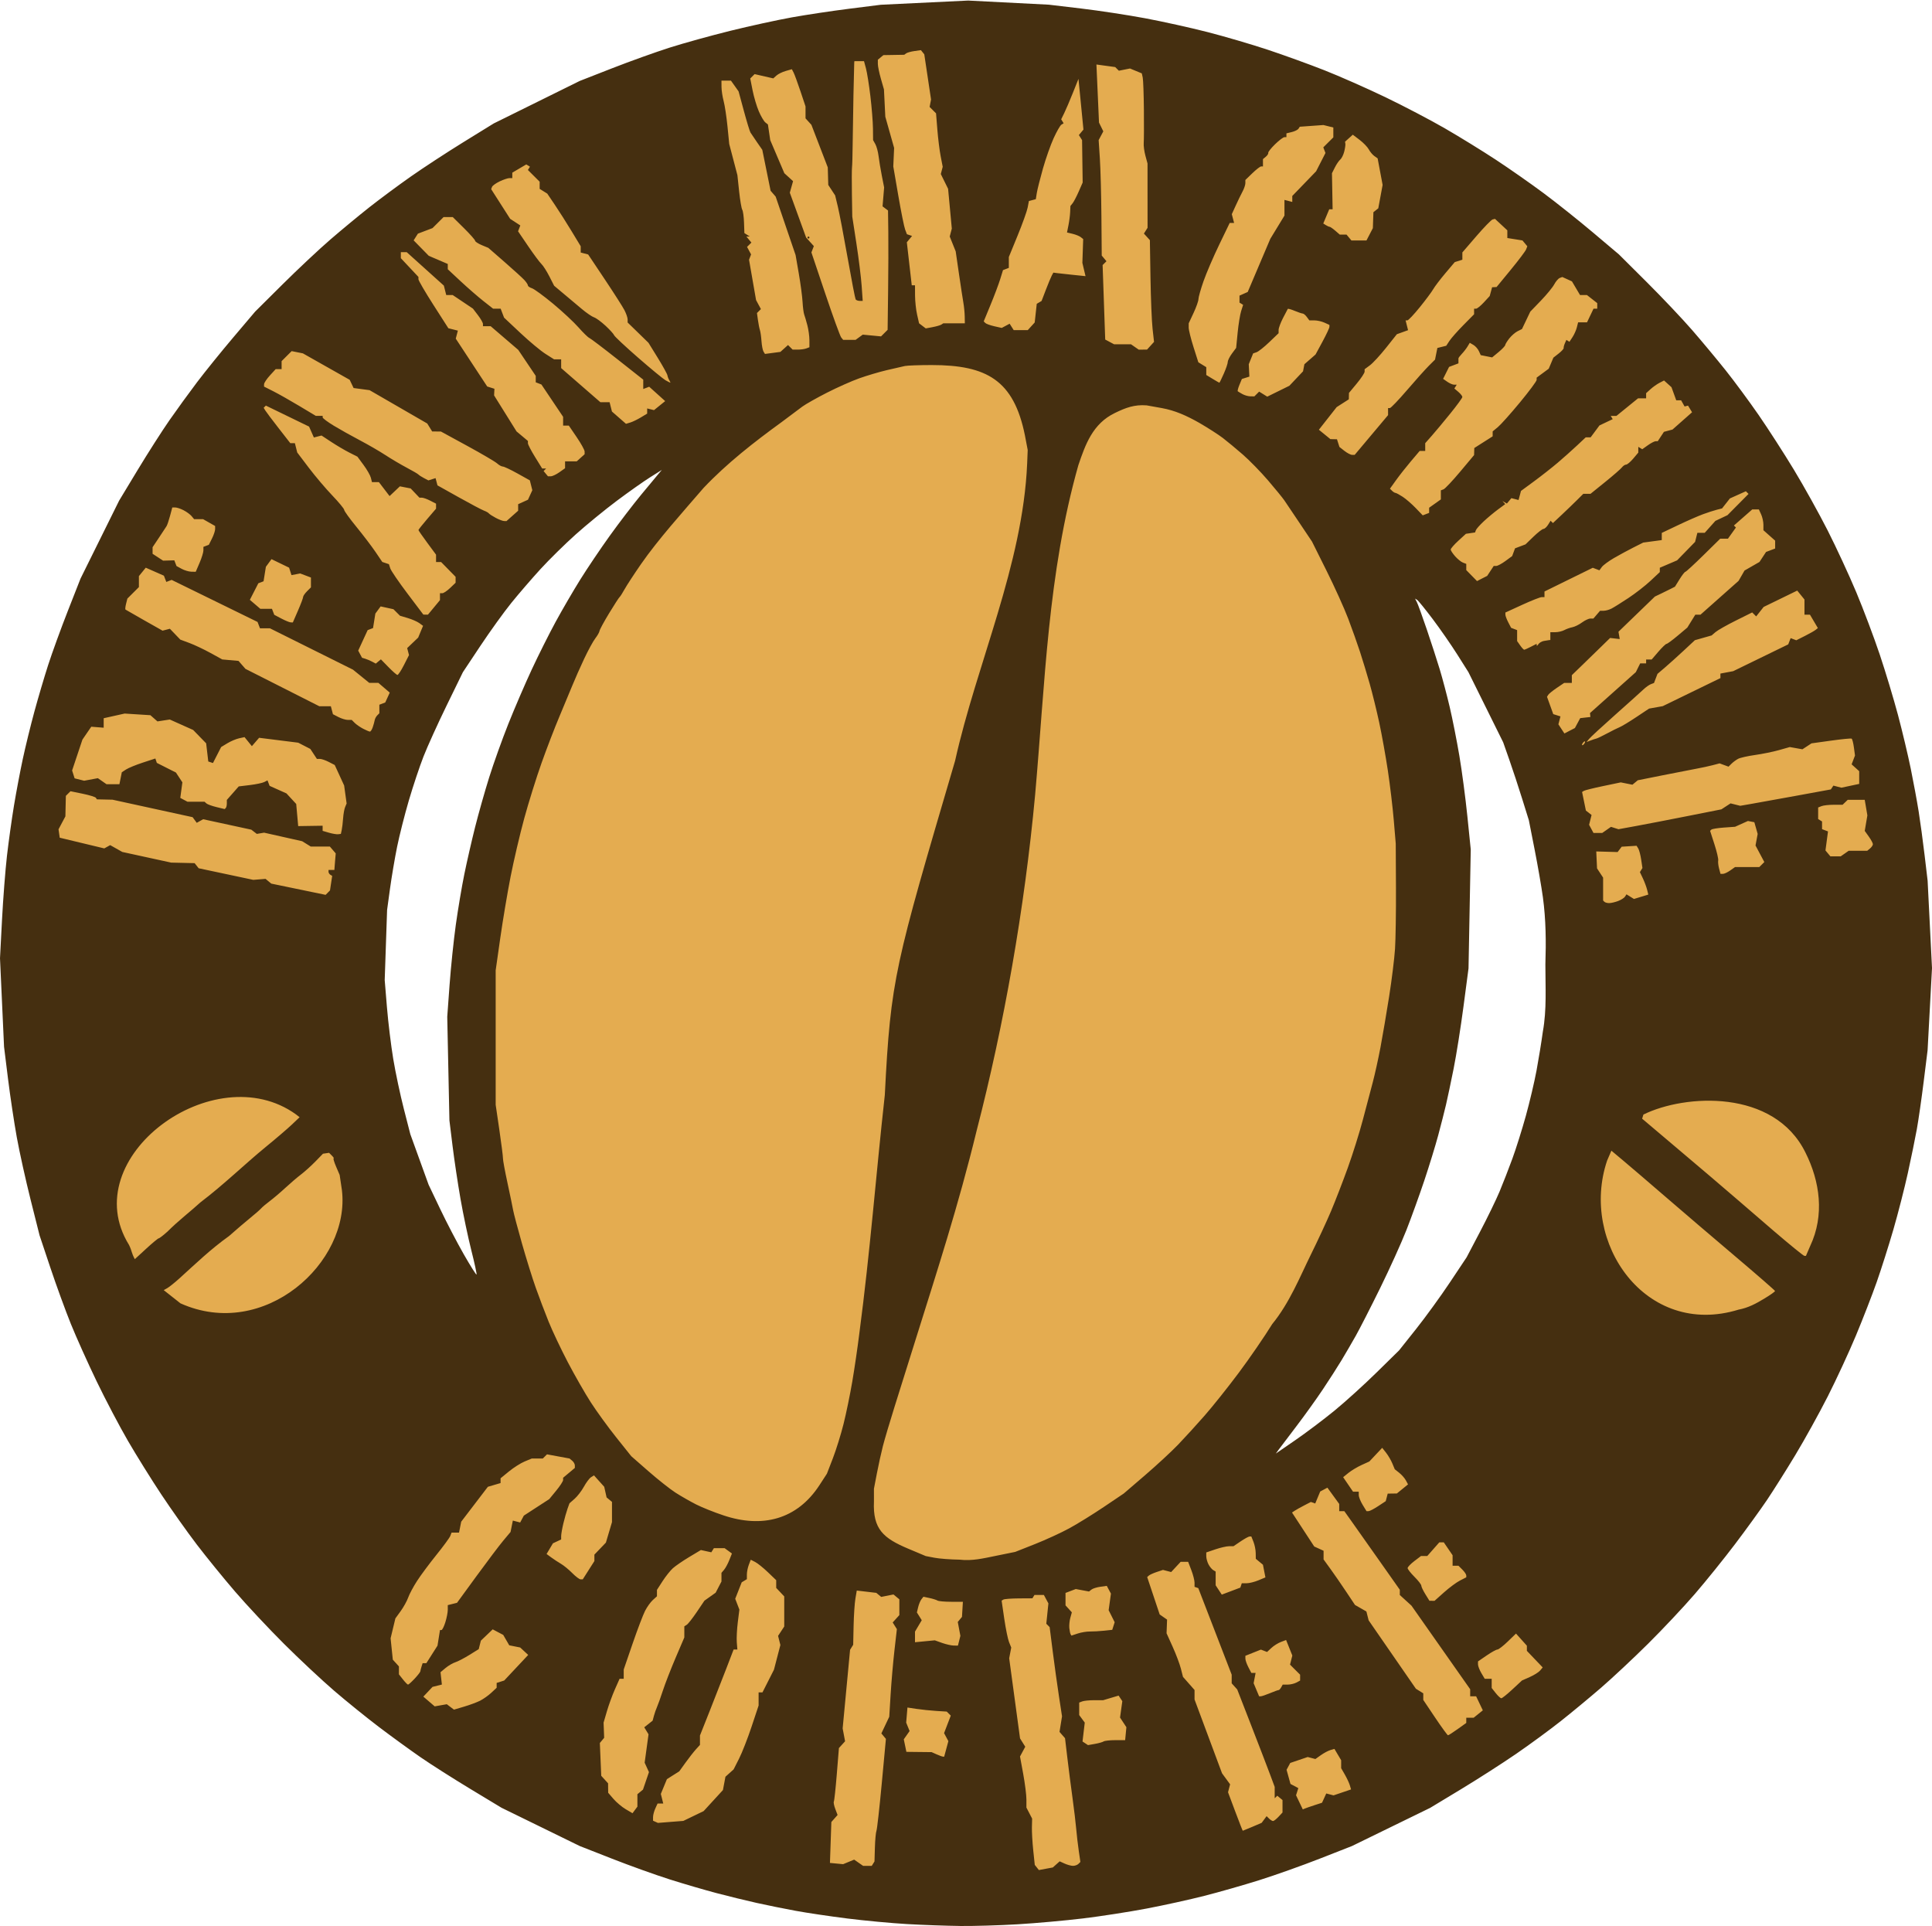 <?xml version="1.0" encoding="UTF-8" standalone="no"?>
<svg
   xmlns:dc="http://purl.org/dc/elements/1.1/"
   xmlns:cc="http://creativecommons.org/ns#"
   xmlns:rdf="http://www.w3.org/1999/02/22-rdf-syntax-ns#"
   xmlns:svg="http://www.w3.org/2000/svg"
   xmlns="http://www.w3.org/2000/svg"
   version="1.1"
   id="svg2"
   viewBox="0 0 999.582 996.392"
   height="996.392"
   width="999.582">
  <defs
     id="defs4" />
  <g
     transform="translate(-7.325,935.612)"
     id="layer1">
    <g
       transform="matrix(1,0,0,0.994,-1.01,-3.671)"
       id="g3478">
      <path
         id="path3482"
         d="m 507,47.714 c -6.954,-0.076 -13.237,5.519 -21.297,5.059 -8.06,-0.46 -26.974,-5.781 -35.921,-6.907 -8.947,-1.126 -20.013,2.105 -25.814,1.034 -5.801,-1.071 -14.871,-2.91 -20.155,-4.088 C 398.527,41.635 391.197,35.326 385.077,33.71 241.541,-4.911 146.155,-100.615 83.142,-228.696 38.267,-322.149 9.057,-424.211 22.559,-511.74 43.152,-645.053 120.776,-769.948 220.836,-841.765 c 58.298,-41.339 127.071,-69.709 197.182,-82.513 48.946,-9.221 99.781,-10.514 149.691,-4.592 9.179,1.089 24.07,3.362 33.092,5.052 9.022,1.689 23.586,4.919 32.366,7.177 378.952,102.166 457.419,580.544 227.99,821.273 -7.55,7.499 -30.92,17.091 -36.744,22.131 -58.666,62.481 -122.566,94.803 -207.971,111.232 -8.901,1.698 -41.542,9.709 -50.72,10.823 -9.179,1.114 -21.426,7.513 -30.883,8.074 -9.457,0.56 -20.883,-9.101 -27.837,-9.177 z m 176.444,-229.144 c 56.412,-39.009 100.201,-106.253 117.736,-162.476 1.749,-5.998 9.908,-21.832 11.04,-27.222 21.002,-90.949 6.804,-256.495 -57.891,-254.197 -3.299,-4.327 -20.308,-2.714 -16.345,3.128 0.115,0.17 5.947,4.821 2.447,7.322 0,0 -7.34,27.791 -5.365,33.901 17.332,74.455 36.243,120.685 21.848,199.196 -28.426,100.563 -6.776,47.352 -45.401,125.05 -10.618,21.934 -26.005,43.925 -37.648,60.189 -4.214,5.534 -7.134,12.333 -6.619,13.62 l 1.17,2.923 10.079,-6.946 z m -428.357,-91.511 c 0.238,-0.237 5.128,-0.818 4.539,-2.067 -0.588,-1.249 13.259,-12.737 5.592,-20.752 -5.868,-6.134 -2.17,-17.109 -2.999,-22.108 -0.83,-4.999 -10.732,-20.838 -12.085,-27.701 -9.544,-53.962 2.327,-100.506 15.208,-152.084 2.442,-9.721 6.334,-23.583 8.65,-30.804 16.674,-50.248 58.048,-111.907 91.396,-152.9 4.367,-5.343 -15.756,-1.887 -15.185,-4.055 l 2.223,-8.442 -22.111,7.316 c -38.596,26.445 -71.159,54.635 -95.01,92.507 -32.519,107.272 -48.148,191.099 1.788,291.571 2.92,5.833 9.519,16.371 12.373,21.19 2.854,4.819 5.384,8.568 5.622,8.331 z m 571.932,-274.13 c 0.278,0 0.787,-0.454 1.131,-1.01 0.344,-0.555 0.398,-1.01 0.119,-1.01 -0.278,0 -0.787,0.454 -1.131,1.01 -0.344,0.555 -0.398,1.01 -0.119,1.01 z M 354.803,-734.926 c 0.278,0 0.506,-0.227 0.506,-0.505 0,-0.278 -0.228,-0.505 -0.506,-0.505 -0.278,0 -0.506,0.227 -0.506,0.505 0,0.278 0.228,0.505 0.506,0.505 z"
         style="fill:#e4ac50" />
      <path
         id="path3480"
         d="m 505,64.811 c -6.954,-0.077 -19.237,-0.517 -27.297,-0.979 -8.06,-0.462 -21.974,-1.766 -30.921,-2.897 -8.947,-1.131 -21.013,-2.936 -26.814,-4.012 -5.801,-1.075 -14.871,-2.923 -20.155,-4.105 -5.285,-1.183 -14.615,-3.478 -20.734,-5.101 -6.119,-1.623 -17.042,-4.837 -24.274,-7.143 -7.232,-2.306 -20.658,-7.157 -29.837,-10.779 L 308.278,23.208 288.049,13.253 267.821,3.299 251.734,-6.472 c -8.848,-5.374 -20.454,-12.805 -25.791,-16.514 -5.338,-3.709 -14.939,-10.727 -21.336,-15.596 -6.397,-4.869 -16.873,-13.384 -23.281,-18.923 -6.407,-5.539 -18.142,-16.582 -26.078,-24.541 -7.936,-7.958 -19.306,-20.175 -25.268,-27.147 -5.962,-6.972 -14.875,-17.994 -19.808,-24.492 -4.933,-6.498 -13.183,-18.205 -18.333,-26.015 -5.15,-7.81 -12.922,-20.362 -17.271,-27.894 -4.349,-7.531 -11.628,-21.453 -16.175,-30.937 -4.548,-9.484 -10.564,-22.949 -13.37,-29.922 -2.806,-6.973 -7.603,-20.21 -10.659,-29.415 l -5.558,-16.736 -4.629,-18.527 c -2.546,-10.19 -5.759,-24.796 -7.141,-32.458 -1.381,-7.662 -3.433,-21.41 -4.56,-30.552 l -2.048,-16.621 -1.046,-23.034 -1.046,-23.034 1.037,-19.999 c 0.57,-10.999 1.727,-26.018 2.569,-33.376 0.843,-7.358 2.471,-19.083 3.617,-26.056 1.147,-6.973 3.203,-17.918 4.571,-24.322 1.367,-6.404 4.057,-17.458 5.977,-24.566 1.92,-7.108 5.14,-18.072 7.156,-24.365 2.015,-6.293 6.604,-18.973 10.196,-28.178 l 6.532,-16.736 9.985,-20.286 9.985,-20.286 9.589,-15.965 c 5.274,-8.78 12.671,-20.42 16.438,-25.865 3.767,-5.445 10.194,-14.353 14.283,-19.794 4.089,-5.442 12.526,-15.94 18.749,-23.329 l 11.315,-13.435 14.205,-14.2 c 7.812,-7.81 18.974,-18.339 24.804,-23.396 5.829,-5.058 14.923,-12.622 20.208,-16.81 5.285,-4.188 14.863,-11.329 21.286,-15.869 6.422,-4.54 18.711,-12.621 27.308,-17.958 l 15.631,-9.703 22.251,-11.062 22.251,-11.062 16.688,-6.567 c 9.179,-3.612 22.605,-8.461 29.837,-10.776 7.232,-2.315 21.341,-6.248 31.354,-8.741 10.013,-2.493 24.35,-5.642 31.86,-7 7.51,-1.357 20.936,-3.389 29.837,-4.515 l 16.183,-2.047 22.605,-1.095 22.605,-1.095 20.886,1.076 20.886,1.076 16.688,1.989 c 9.179,1.094 24.07,3.377 33.092,5.074 9.022,1.697 23.586,4.94 32.366,7.208 8.779,2.268 22.763,6.396 31.075,9.175 8.312,2.779 21.511,7.589 29.331,10.689 7.82,3.1 21.956,9.378 31.413,13.951 9.457,4.572 23.339,11.883 30.848,16.247 7.51,4.363 19.37,11.71 26.356,16.326 6.986,4.616 18.137,12.462 24.78,17.435 6.643,4.973 18.13,14.182 25.527,20.465 l 13.448,11.424 14.366,14.387 c 7.901,7.913 18.495,19.174 23.541,25.025 5.047,5.851 12.857,15.288 17.356,20.971 4.499,5.684 12.156,16.119 17.015,23.19 4.859,7.071 13.064,19.878 18.232,28.459 5.168,8.581 13.04,22.826 17.493,31.655 4.453,8.829 11.121,23.323 14.819,32.209 3.698,8.886 9.155,23.46 12.127,32.386 2.972,8.926 7.214,23.076 9.427,31.444 2.213,8.368 5.182,20.92 6.598,27.894 1.416,6.973 3.261,17.015 4.099,22.315 0.838,5.3 2.223,15.57 3.077,22.822 l 1.553,13.186 1.135,22.745 1.136,22.745 -1.144,21.378 -1.144,21.378 -2.008,16.229 c -1.104,8.926 -2.704,20.109 -3.554,24.851 -0.851,4.742 -2.943,15.012 -4.65,22.822 -1.707,7.81 -5.078,21.047 -7.491,29.415 -2.413,8.368 -6.303,20.692 -8.645,27.387 -2.342,6.694 -7.178,19.214 -10.748,27.821 -3.57,8.607 -10.105,22.817 -14.524,31.577 -4.418,8.76 -11.967,22.486 -16.775,30.502 -4.808,8.016 -11.445,18.607 -14.749,23.537 -3.304,4.93 -10.697,15.2 -16.429,22.822 -5.732,7.623 -15.12,19.337 -20.861,26.031 -5.742,6.694 -16.616,18.334 -24.166,25.865 -7.55,7.531 -18.492,17.834 -24.315,22.895 -5.823,5.061 -15.225,12.893 -20.892,17.405 -5.667,4.512 -16.073,12.191 -23.124,17.064 -7.051,4.873 -19.937,13.186 -28.636,18.473 l -15.816,9.612 -20.228,9.932 -20.228,9.932 -16.688,6.578 c -9.179,3.618 -23.288,8.663 -31.354,11.21 -8.066,2.548 -20.81,6.209 -28.32,8.136 -7.51,1.927 -20.936,4.899 -29.837,6.603 -8.901,1.705 -23.693,4.016 -32.871,5.135 -9.179,1.119 -24.426,2.495 -33.883,3.058 -9.457,0.563 -22.883,0.96 -29.837,0.884 z m 44.438,-29.772 3.605,-0.671 1.774,-1.597 1.774,-1.597 2.572,1.175 c 1.415,0.646 3.37,1.175 4.345,1.175 0.975,0 2.229,-0.458 2.787,-1.017 l 1.014,-1.017 -0.847,-5.83 c -0.466,-3.206 -1.058,-8.34 -1.317,-11.409 -0.258,-3.068 -1.129,-10.371 -1.934,-16.229 -0.805,-5.858 -2,-15.215 -2.656,-20.793 l -1.192,-10.143 -1.424,-1.639 -1.424,-1.639 0.647,-4.056 0.647,-4.056 -1.602,-10.534 c -0.881,-5.794 -2.323,-16.24 -3.203,-23.213 l -1.6,-12.679 -0.865,-0.878 -0.865,-0.878 0.545,-5.295 0.545,-5.295 -1.171,-2.195 -1.171,-2.195 -2.433,0 -2.433,0 -0.538,0.873 -0.538,0.873 -7.047,0.044 c -3.876,0.024 -7.458,0.299 -7.961,0.61 l -0.914,0.566 1.367,9.421 c 0.752,5.181 1.872,10.672 2.49,12.202 l 1.122,2.781 -0.532,2.792 -0.532,2.792 2.808,20.852 2.808,20.852 1.349,2.167 1.349,2.167 -1.355,2.539 -1.355,2.539 1.656,9.08 c 0.911,4.994 1.656,10.977 1.656,13.296 l 0,4.216 1.479,2.867 1.479,2.867 -0.113,4.436 c -0.062,2.44 0.245,7.859 0.682,12.043 l 0.794,7.607 1.062,1.345 1.062,1.345 3.605,-0.67 z m -92.315,-1.513 2.244,0 0.707,-1.148 0.707,-1.148 0.209,-7.22 c 0.115,-3.971 0.479,-7.905 0.809,-8.742 0.33,-0.837 1.565,-11.939 2.745,-24.672 l 2.145,-23.15 -1.176,-1.421 -1.176,-1.421 2.041,-4.336 2.041,-4.337 0.708,-11.665 c 0.389,-6.416 1.275,-16.678 1.969,-22.805 l 1.261,-11.14 -1.081,-1.735 -1.081,-1.735 1.725,-1.912 1.725,-1.912 0,-4.107 0,-4.107 -1.52,-1.265 -1.52,-1.265 -3.177,0.637 -3.177,0.637 -1.265,-1.053 -1.265,-1.053 -5.054,-0.6 -5.054,-0.6 -0.713,4.235 c -0.392,2.329 -0.81,8.679 -0.928,14.11 l -0.214,9.875 -0.803,1.302 -0.803,1.302 -1.921,20.459 -1.921,20.459 0.626,3.348 0.626,3.348 -1.594,1.767 -1.594,1.767 -1.093,13.566 c -0.601,7.461 -1.289,13.884 -1.528,14.273 -0.24,0.389 0.096,2.12 0.746,3.848 l 1.182,3.141 -1.61,1.826 -1.61,1.826 -0.362,10.65 -0.362,10.65 3.407,0.327 3.407,0.327 2.856,-1.186 2.856,-1.186 2.307,1.62 2.307,1.62 z M 651.319,15.261 c 0.093,0.004 2.33,-0.921 4.972,-2.056 l 4.803,-2.065 1.281,-1.739 1.281,-1.739 1.282,1.268 c 0.705,0.697 1.628,1.268 2.052,1.268 0.423,0 1.698,-0.999 2.832,-2.22 l 2.062,-2.22 0,-3.235 0,-3.235 -1.357,-1.13 -1.357,-1.13 -0.666,0.667 -0.666,0.667 0,-2.963 0,-2.963 -2.438,-6.589 c -1.341,-3.624 -5.702,-15.033 -9.691,-25.353 l -7.253,-18.765 -1.434,-1.601 -1.434,-1.601 0,-2.251 0,-2.251 -8.64,-22.52 -8.64,-22.52 -0.968,-0.338 -0.968,-0.338 0,-2.164 c 0,-1.19 -0.745,-4.119 -1.655,-6.509 l -1.655,-4.345 -1.934,0 -1.934,0 -2.458,2.66 -2.458,2.66 -2.114,-0.554 -2.114,-0.554 -3.218,1.076 c -1.77,0.592 -3.61,1.43 -4.09,1.862 l -0.872,0.786 3.231,9.727 3.231,9.727 1.915,1.345 1.915,1.345 -0.133,3.555 -0.133,3.555 3.151,7.017 c 1.733,3.859 3.643,8.963 4.246,11.341 l 1.095,4.324 2.992,3.417 2.992,3.417 0,2.473 0,2.473 7.109,19.201 7.109,19.201 2.089,2.877 2.089,2.877 -0.538,2.062 -0.538,2.062 3.73,10.014 c 2.051,5.508 3.806,10.017 3.899,10.022 z m -296.01,-4.609 6.574,-0.519 5.249,-2.549 5.249,-2.549 4.995,-5.481 4.995,-5.481 0.648,-3.463 0.648,-3.463 2.114,-1.914 2.114,-1.914 2.829,-5.615 c 1.556,-3.088 4.465,-10.569 6.464,-16.624 l 3.635,-11.008 0,-3.409 0,-3.409 0.997,0 0.997,0 2.977,-5.913 2.977,-5.913 1.659,-6.419 1.659,-6.419 -0.595,-2.379 -0.595,-2.379 1.594,-2.439 1.594,-2.439 0,-7.828 0,-7.828 -2.079,-2.219 -2.079,-2.219 0,-2.006 0,-2.006 -4.299,-4.15 c -2.364,-2.282 -5.327,-4.678 -6.584,-5.324 l -2.285,-1.174 -1.002,2.643 c -0.551,1.453 -1.002,3.731 -1.002,5.062 l 0,2.419 -1.336,0.811 -1.336,0.811 -1.681,4.289 -1.681,4.289 1.076,2.811 1.076,2.811 -0.819,6.593 c -0.451,3.626 -0.684,8.305 -0.519,10.397 l 0.3,3.804 -0.975,0 -0.975,0 -3.775,9.89 c -2.076,5.439 -5.992,15.506 -8.702,22.369 l -4.927,12.48 0,2.445 0,2.445 -2.088,2.318 c -1.148,1.275 -3.558,4.372 -5.355,6.882 l -3.267,4.564 -3.192,2.029 -3.192,2.029 -1.576,3.846 -1.576,3.846 0.624,2.493 0.624,2.493 -1.464,0 -1.464,0 -1.174,2.584 c -0.646,1.421 -1.174,3.437 -1.174,4.48 l 0,1.896 1.264,0.571 1.264,0.571 z m -18.458,-6.227 1.264,-1.715 0,-3.232 0,-3.232 1.443,-1.201 1.443,-1.201 1.546,-4.552 1.546,-4.552 -1.114,-2.452 -1.114,-2.452 1.002,-7.388 1.002,-7.388 -1.108,-1.82 -1.108,-1.82 2.168,-1.73 2.168,-1.73 0.677,-2.536 c 0.372,-1.395 1.088,-3.449 1.59,-4.564 0.502,-1.116 1.879,-4.995 3.059,-8.622 1.18,-3.626 4.155,-11.316 6.609,-17.089 l 4.463,-10.496 0,-2.893 0,-2.893 1.264,-0.811 c 0.695,-0.446 3.038,-3.452 5.206,-6.681 l 3.941,-5.869 2.901,-2.072 2.901,-2.072 1.502,-2.913 1.502,-2.913 0,-2.253 0,-2.253 1.351,-1.601 c 0.743,-0.881 1.961,-3.146 2.707,-5.034 l 1.357,-3.433 -1.889,-1.385 -1.889,-1.385 -2.781,0 -2.781,0 -0.662,1.074 -0.662,1.074 -2.699,-0.594 -2.699,-0.594 -6.055,3.649 c -3.33,2.007 -7.143,4.644 -8.473,5.86 -1.33,1.216 -3.72,4.24 -5.31,6.72 l -2.892,4.509 0,1.673 0,1.673 -2.13,1.932 c -1.172,1.063 -2.98,3.602 -4.019,5.643 -1.039,2.041 -3.949,9.742 -6.467,17.115 l -4.578,13.404 0,2.411 0,2.411 -1.067,0 -1.067,0 -2.415,5.476 c -1.328,3.012 -3.192,8.147 -4.141,11.411 l -1.726,5.935 0.149,3.955 0.149,3.955 -1.115,1.347 -1.115,1.347 0.358,8.539 0.358,8.539 1.77,1.961 1.77,1.961 0.027,2.456 0.027,2.456 2.754,3.218 c 1.515,1.77 4.347,4.166 6.294,5.325 l 3.54,2.107 1.264,-1.715 z M 683.459,3.689 c 0.587,-0.253 2.824,-1.033 4.97,-1.734 l 3.902,-1.274 1.095,-2.41 1.095,-2.41 1.885,0.494 1.885,0.494 4.53,-1.548 4.53,-1.548 -0.644,-2.175 c -0.354,-1.196 -1.507,-3.685 -2.563,-5.53 l -1.919,-3.355 0,-2.068 0,-2.068 -1.735,-2.945 -1.735,-2.945 -2.058,0.592 c -1.132,0.326 -3.349,1.509 -4.927,2.63 l -2.869,2.038 -1.991,-0.522 -1.991,-0.522 -4.515,1.543 -4.515,1.543 -0.951,1.782 -0.951,1.782 1.014,3.683 1.014,3.683 2.027,1.088 2.027,1.088 -0.589,1.86 -0.589,1.86 1.748,3.676 1.748,3.676 z m -187.349,-27.028 0.72,0.064 1.088,-4.053 1.088,-4.053 -1.113,-2.085 -1.113,-2.085 1.736,-4.559 1.736,-4.559 -1.044,-1.047 -1.044,-1.047 -5.432,-0.342 c -2.988,-0.188 -7.564,-0.665 -10.168,-1.058 l -4.736,-0.716 -0.326,3.928 -0.326,3.928 0.884,2.191 0.884,2.191 -1.504,2.153 -1.504,2.153 0.673,3.263 0.673,3.263 6.525,0.072 6.525,0.071 2.529,1.132 c 1.391,0.623 2.852,1.161 3.248,1.196 z M 574.78,-29.939 c 1.943,-0.341 3.991,-0.922 4.551,-1.289 0.561,-0.368 3.295,-0.669 6.076,-0.669 l 5.057,0 0.322,-3.368 0.322,-3.368 -1.641,-2.512 -1.641,-2.512 0.589,-4.263 0.589,-4.263 -0.96,-1.452 -0.96,-1.452 -3.99,1.199 -3.99,1.199 -4.604,0 c -2.532,0 -5.324,0.277 -6.204,0.616 l -1.6,0.616 0,3.248 0,3.248 1.438,1.969 1.438,1.969 -0.579,4.917 -0.579,4.917 1.417,0.937 1.417,0.937 z m 182.722,-4.494 c 0.291,0 2.537,-1.447 4.993,-3.215 l 4.464,-3.215 0,-1.35 0,-1.35 1.911,0 1.911,0 2.371,-1.926 2.371,-1.926 -1.737,-3.653 -1.737,-3.653 -1.534,0 -1.534,0 0,-1.834 0,-1.834 -15.185,-21.749 -15.185,-21.749 -3.02,-2.775 -3.02,-2.775 0,-1.368 0,-1.368 -10.947,-15.636 c -6.021,-8.6 -12.481,-17.804 -14.355,-20.454 l -3.407,-4.818 -1.322,0 -1.322,0 0,-1.876 0,-1.876 -3.057,-4.233 -3.057,-4.233 -1.861,0.999 -1.861,0.999 -1.289,3.12 -1.289,3.12 -1.126,-0.405 -1.126,-0.405 -3.54,1.849 c -1.947,1.017 -4.142,2.256 -4.878,2.754 l -1.338,0.905 5.747,8.842 5.747,8.842 2.418,1.105 2.418,1.105 0,2.262 0,2.262 3.551,4.929 c 1.953,2.711 5.611,8.041 8.129,11.844 l 4.577,6.915 2.949,1.697 2.949,1.697 0.577,2.304 0.577,2.304 12.23,17.801 12.23,17.801 1.907,1.194 1.907,1.194 0,1.718 0,1.718 6.133,9.195 c 3.373,5.057 6.371,9.195 6.662,9.195 z M 248.435,-49.33 c 2.874,-0.854 6.591,-2.239 8.26,-3.079 1.669,-0.84 4.286,-2.701 5.816,-4.137 l 2.781,-2.61 0,-1.263 0,-1.263 1.949,-0.62 1.949,-0.62 6.213,-6.661 6.213,-6.661 -2.074,-1.938 -2.074,-1.938 -2.829,-0.567 -2.829,-0.567 -1.558,-2.708 -1.558,-2.708 -2.724,-1.446 -2.724,-1.446 -3.059,2.939 -3.059,2.939 -0.554,2.212 -0.553,2.212 -4.885,3.046 c -2.687,1.675 -5.949,3.38 -7.248,3.788 -1.299,0.408 -3.549,1.736 -4.999,2.951 l -2.637,2.21 0.351,3.214 0.351,3.214 -2.422,0.61 -2.422,0.61 -2.372,2.535 -2.372,2.535 2.935,2.535 2.935,2.535 3.133,-0.557 3.133,-0.557 1.854,1.408 1.854,1.408 z m 536.661,-4.374 c 0.439,0 3.023,-2.081 5.742,-4.625 l 4.945,-4.625 4.046,-1.803 c 2.225,-0.992 4.636,-2.521 5.357,-3.397 l 1.312,-1.594 -4.093,-4.315 -4.093,-4.315 0,-1.34 0,-1.34 -2.812,-3.156 -2.812,-3.156 -4.269,4.155 c -2.348,2.285 -4.755,4.155 -5.35,4.155 -0.594,0 -3.097,1.391 -5.562,3.092 l -4.481,3.092 0,1.57 c 0,0.863 0.781,2.895 1.735,4.516 l 1.735,2.946 1.805,0 1.805,0 0,2.399 0,2.399 2.096,2.673 c 1.153,1.47 2.455,2.673 2.894,2.673 z M 660.649,-54.719 c 0.481,0 2.637,-0.738 4.791,-1.641 2.154,-0.903 4.144,-1.62 4.422,-1.594 0.278,0.026 0.87,-0.605 1.315,-1.402 l 0.809,-1.449 2.545,0 c 1.4,0 3.425,-0.472 4.501,-1.05 l 1.956,-1.05 0,-1.532 0,-1.532 -2.607,-2.614 -2.607,-2.614 0.593,-2.369 0.593,-2.369 -1.612,-4.041 -1.612,-4.041 -2.695,1.024 c -1.482,0.563 -3.696,1.964 -4.919,3.113 l -2.224,2.089 -1.599,-0.615 -1.599,-0.615 -4.016,1.611 -4.016,1.611 0,1.462 c 0,0.804 0.694,2.808 1.543,4.454 l 1.543,2.993 1.103,0 1.103,0 -0.511,2.682 -0.511,2.682 1.418,3.404 1.418,3.404 z M 219.446,-60.805 c 0.293,0 1.829,-1.392 3.413,-3.093 1.585,-1.701 2.91,-3.413 2.946,-3.804 0.036,-0.391 0.318,-1.51 0.627,-2.486 l 0.562,-1.775 0.966,0 0.966,0 2.881,-4.557 2.881,-4.557 0.648,-4.065 0.648,-4.065 0.753,0 c 0.414,0 1.319,-1.819 2.011,-4.041 0.692,-2.223 1.258,-5.14 1.258,-6.483 l 0,-2.442 2.391,-0.602 2.391,-0.602 10.141,-13.986 c 5.577,-7.692 11.81,-15.99 13.85,-18.439 l 3.71,-4.453 0.59,-2.958 0.59,-2.958 1.894,0.497 1.894,0.497 0.955,-1.79 0.955,-1.79 6.565,-4.289 6.565,-4.289 3.593,-4.397 c 1.976,-2.418 3.593,-4.92 3.593,-5.559 l 0,-1.163 3.034,-2.56 3.034,-2.56 0,-1.307 c 0,-0.719 -0.62,-1.823 -1.378,-2.454 l -1.378,-1.147 -5.829,-1.081 -5.829,-1.081 -1.086,1.089 -1.086,1.089 -2.864,0 -2.864,0 -3.682,1.543 c -2.025,0.849 -5.652,3.161 -8.059,5.139 l -4.377,3.596 0,1.244 0,1.244 -3.284,0.97 -3.284,0.971 -6.897,9.08 -6.897,9.08 -0.566,2.838 -0.566,2.838 -1.928,0 -1.928,0 -0.666,1.741 c -0.366,0.958 -3.606,5.408 -7.2,9.89 -3.593,4.482 -8.094,10.578 -10,13.548 -1.907,2.97 -3.969,6.849 -4.583,8.622 -0.614,1.772 -2.356,4.942 -3.871,7.045 l -2.755,3.822 -1.237,5.172 -1.237,5.172 0.573,5.565 0.573,5.565 1.579,1.75 1.579,1.75 0,2.066 0,2.066 2.096,2.673 c 1.153,1.47 2.336,2.673 2.628,2.673 z m 282.247,-20.331 2.256,0.045 0.636,-2.542 0.636,-2.542 -0.677,-3.62 -0.677,-3.62 1.087,-1.313 1.087,-1.313 0.238,-3.935 0.238,-3.935 -6.069,0 c -3.338,0 -6.524,-0.289 -7.08,-0.641 -0.556,-0.353 -2.418,-0.944 -4.137,-1.313 l -3.126,-0.672 -1.033,1.313 c -0.568,0.722 -1.331,2.563 -1.694,4.09 l -0.661,2.777 1.258,2.02 1.258,2.02 -1.747,2.967 -1.747,2.967 0,2.762 0,2.762 5.124,-0.494 5.124,-0.494 3.726,1.334 c 2.049,0.734 4.742,1.355 5.983,1.379 z m 64.258,-6.263 c 1.8,-0.598 4.639,-1.068 6.308,-1.044 1.669,0.024 4.946,-0.163 7.282,-0.414 l 4.248,-0.457 0.627,-1.981 0.627,-1.981 -1.556,-3.127 -1.556,-3.127 0.591,-4.321 0.591,-4.321 -1.074,-2.013 -1.074,-2.013 -3.341,0.467 c -1.838,0.257 -3.905,0.918 -4.594,1.469 l -1.253,1.002 -3.426,-0.645 -3.426,-0.645 -2.653,1.012 -2.653,1.012 0,3.242 0,3.242 1.637,1.814 1.637,1.814 -0.781,2.83 c -0.43,1.557 -0.666,3.971 -0.524,5.366 0.142,1.395 0.446,2.844 0.675,3.222 l 0.418,0.686 z m 183.28,-17.021 1.325,0 4.914,-4.417 c 2.703,-2.429 6.393,-5.18 8.201,-6.112 l 3.287,-1.695 0,-0.988 c 0,-0.544 -0.91,-1.901 -2.023,-3.017 l -2.023,-2.029 -1.517,0 -1.517,0 0,-2.727 0,-2.727 -2.276,-3.352 -2.276,-3.352 -1.159,-0.007 -1.16,-0.007 -3.108,3.55 -3.108,3.55 -1.616,0 -1.616,0 -3.473,2.656 c -1.91,1.461 -3.473,3.104 -3.473,3.652 0,0.547 1.593,2.593 3.54,4.545 1.947,1.953 3.54,4.021 3.54,4.597 0,0.576 0.947,2.584 2.105,4.463 l 2.105,3.416 1.325,0 z m -103.968,-5.041 4.798,-1.827 0.376,-1.131 0.376,-1.131 2.477,0 c 1.362,0 4.112,-0.685 6.11,-1.523 l 3.634,-1.523 -0.635,-3.295 -0.635,-3.295 -1.851,-1.547 -1.851,-1.547 -0.045,-3.017 c -0.025,-1.659 -0.545,-4.272 -1.155,-5.807 l -1.11,-2.789 -0.895,0 c -0.492,0 -2.572,1.141 -4.621,2.536 l -3.726,2.536 -2.303,0 c -1.267,0 -4.433,0.728 -7.035,1.617 l -4.732,1.617 0,2 c 0,1.1 0.522,2.997 1.159,4.215 0.637,1.219 1.73,2.555 2.427,2.97 l 1.268,0.754 0,3.58 0,3.58 1.586,2.427 1.586,2.427 4.798,-1.827 z m -336.535,-6.117 1.111,0 3.012,-4.763 3.012,-4.763 0,-1.68 0,-1.68 2.973,-3.12 2.973,-3.12 1.578,-5.329 1.578,-5.329 0,-5.27 0,-5.27 -1.395,-1.161 -1.395,-1.161 -0.613,-2.767 -0.613,-2.767 -2.65,-2.97 -2.65,-2.97 -1.53,0.968 c -0.842,0.532 -2.5,2.749 -3.686,4.926 -1.186,2.177 -3.348,5.008 -4.806,6.292 l -2.65,2.335 -1.006,2.81 c -0.553,1.545 -1.523,4.985 -2.154,7.642 -0.631,2.658 -1.148,5.631 -1.148,6.606 l 0,1.774 -2.128,1.001 -2.128,1.001 -1.644,2.785 -1.644,2.785 2.409,1.78 c 1.325,0.979 3.591,2.475 5.036,3.326 1.445,0.85 4.071,3.018 5.836,4.818 1.765,1.8 3.709,3.272 4.321,3.272 z m 196.113,-10.254 c 6.412,0.773 12.364,-0.691 18.59,-1.964 l 10.151,-2.075 10.165,-4.041 c 5.591,-2.222 13.61,-5.929 17.822,-8.237 4.211,-2.308 12.273,-7.327 17.915,-11.152 l 10.258,-6.955 10.981,-9.491 c 6.04,-5.22 13.756,-12.398 17.148,-15.951 3.391,-3.553 9.55,-10.34 13.685,-15.082 4.136,-4.742 12.097,-14.784 17.691,-22.315 5.595,-7.531 13.386,-18.942 17.314,-25.358 8.966,-10.991 14.47,-24.909 19.822,-35.801 3.626,-7.366 8.408,-17.729 10.627,-23.029 2.219,-5.3 6.108,-15.415 8.644,-22.478 2.536,-7.063 6.027,-18.246 7.759,-24.851 1.732,-6.605 4.051,-15.432 5.155,-19.616 1.103,-4.184 2.905,-12.4 4.005,-18.258 1.099,-5.858 3.108,-17.725 4.463,-26.372 1.355,-8.647 2.731,-19.83 3.057,-24.851 0.326,-5.021 0.544,-19.399 0.484,-31.951 l -0.109,-22.822 -1.018,-12.172 c -0.56,-6.694 -1.939,-18.334 -3.064,-25.865 -1.126,-7.531 -3.142,-18.814 -4.482,-25.072 -1.339,-6.258 -3.571,-15.387 -4.96,-20.286 -1.389,-4.899 -3.635,-12.331 -4.991,-16.515 -1.356,-4.184 -4.1,-11.944 -6.097,-17.243 -1.997,-5.3 -7.024,-16.483 -11.172,-24.851 l -7.541,-15.215 -6.366,-9.559 c -3.501,-5.257 -7.089,-10.623 -7.974,-11.924 -0.884,-1.301 -4.665,-5.955 -8.4,-10.343 -3.736,-4.388 -9.611,-10.446 -13.057,-13.462 -3.446,-3.016 -8.086,-6.889 -10.311,-8.605 -2.225,-1.717 -7.677,-5.241 -12.116,-7.833 -6.646,-3.802 -12.674,-6.52 -19.491,-7.748 l -7.839,-1.411 c -6.301,-0.497 -10.792,1.206 -16.38,3.939 -11.515,5.545 -15.319,16.422 -18.959,27.218 -15.832,56.301 -17.201,113.23 -22.367,171.59 -5.473,59.393 -16.104,119.746 -30.222,174.609 -9.514,39.368 -20.627,73.597 -31.611,108.892 -3.564,11.436 -8.473,27.184 -10.909,34.994 -2.436,7.81 -5.139,16.982 -6.007,20.382 -0.867,3.4 -2.265,9.79 -3.107,14.2 l -1.53,8.019 0.005,6.593 c -0.648,14.492 4.938,19.196 17.754,24.622 l 9.042,3.829 4.551,0.878 c 2.503,0.483 8.349,0.928 12.99,0.989 z m -72.524,-38.793 3.842,-5.939 3.072,-7.99 c 1.69,-4.394 4.182,-12.448 5.537,-17.897 1.356,-5.449 3.391,-15.385 4.524,-22.079 1.132,-6.694 2.761,-17.877 3.62,-24.851 5.753,-43.941 8.428,-80.882 13.204,-124.254 3.089,-60.885 5.159,-67.162 36.36,-173.955 11.154,-50.501 35.015,-101.865 37.287,-154.683 l 0.282,-7.1 -1.439,-7.607 c -5.784,-28.801 -19.815,-36.593 -48.237,-36.593 -6.33,0 -12.569,0.223 -13.864,0.495 -1.295,0.272 -5.53,1.25 -9.413,2.173 -3.882,0.923 -10.254,2.823 -14.16,4.222 -3.906,1.399 -11.425,4.762 -16.71,7.473 -5.285,2.711 -11.023,5.969 -12.751,7.24 -1.728,1.271 -6.597,4.935 -10.819,8.143 -14.125,10.328 -28.237,21.379 -40.33,34.233 -10.878,12.696 -23.455,26.752 -32.303,39.558 -3.644,5.3 -7.497,11.234 -8.564,13.186 -1.066,1.953 -2.225,3.778 -2.575,4.057 -0.35,0.279 -2.782,4.058 -5.404,8.398 -2.622,4.34 -4.853,8.477 -4.958,9.194 -0.105,0.717 -1.087,2.458 -2.182,3.869 -1.095,1.411 -3.682,6.175 -5.749,10.585 -2.067,4.41 -4.858,10.758 -6.203,14.105 -1.345,3.347 -4.367,10.65 -6.716,16.229 -2.349,5.579 -6.473,16.371 -9.164,23.984 -2.691,7.612 -6.728,20.621 -8.972,28.908 -2.244,8.287 -5.414,21.914 -7.045,30.282 -1.631,8.368 -4.031,22.746 -5.334,31.951 l -2.368,16.736 0,34.994 0,34.994 1.923,13.186 c 1.058,7.252 1.889,13.871 1.849,14.708 -0.041,0.837 1.004,6.542 2.322,12.679 1.318,6.137 2.636,12.535 2.929,14.218 0.293,1.683 2.334,9.443 4.537,17.243 2.202,7.801 5.431,18.228 7.176,23.172 1.744,4.944 4.756,12.932 6.693,17.75 1.937,4.819 6.391,14.274 9.898,21.012 3.507,6.738 8.832,16.095 11.833,20.793 3.001,4.698 8.952,12.948 13.224,18.332 l 7.768,9.79 8.922,7.856 c 4.907,4.321 11.197,9.324 13.979,11.119 2.781,1.795 7.56,4.546 10.62,6.113 3.06,1.567 9.432,4.133 14.16,5.7 19.995,6.762 38.036,2.297 49.699,-15.734 z m 284.077,13.547 c 0.576,0 2.814,-1.172 4.972,-2.604 l 3.924,-2.604 0.511,-1.96 0.511,-1.96 2.37,-0.036 2.37,-0.036 2.887,-2.368 2.887,-2.368 -1.111,-2.081 c -0.611,-1.145 -2.155,-2.915 -3.431,-3.935 l -2.321,-1.854 -1.261,-3.043 c -0.693,-1.674 -2.157,-4.184 -3.253,-5.579 l -1.992,-2.536 -3.319,3.552 -3.319,3.552 -4.01,1.837 c -2.205,1.01 -5.257,2.849 -6.782,4.087 l -2.773,2.25 2.556,3.773 2.556,3.773 1.481,0 1.481,0 0.004,1.775 c 0.002,0.976 0.906,3.258 2.008,5.072 l 2.004,3.297 1.048,0 z m -37.9,-36.946 c 5.543,-3.837 14.63,-10.719 20.193,-15.295 5.563,-4.575 15.378,-13.521 21.812,-19.879 l 11.698,-11.56 8.819,-11.157 c 4.851,-6.137 12.714,-17.038 17.474,-24.224 l 8.655,-13.067 6.941,-13.305 c 3.817,-7.318 8.363,-16.729 10.1,-20.913 1.738,-4.184 4.708,-11.859 6.601,-17.056 1.893,-5.197 5.036,-15.239 6.984,-22.315 1.949,-7.076 4.431,-17.659 5.517,-23.516 1.086,-5.858 2.56,-14.986 3.276,-20.286 2.085,-11.546 1.312,-23.315 1.32,-34.994 0.378,-11.769 0.29,-23.358 -1.288,-34.994 -0.718,-5.3 -2.646,-16.483 -4.284,-24.851 l -2.977,-15.215 -3.455,-11.157 c -1.9,-6.137 -4.89,-15.265 -6.644,-20.286 l -3.188,-9.129 -8.991,-18.258 -8.991,-18.258 -5.727,-9.127 c -3.15,-5.02 -8.882,-13.336 -12.739,-18.482 -3.856,-5.145 -7.49,-9.652 -8.075,-10.014 l -1.064,-0.659 0.961,1.897 c 0.529,1.044 2.813,7.375 5.077,14.069 2.263,6.694 5.283,16.052 6.711,20.793 1.428,4.742 3.759,13.607 5.182,19.7 1.422,6.093 3.667,17.504 4.988,25.358 1.321,7.854 3.187,22.039 4.146,31.523 l 1.744,17.243 -0.578,30.937 -0.578,30.937 -2.594,19.779 c -1.427,10.879 -3.73,25.485 -5.119,32.458 -1.389,6.973 -3.163,15.418 -3.943,18.765 -0.779,3.347 -2.591,10.493 -4.026,15.878 -1.435,5.386 -4.693,16.049 -7.24,23.695 -2.547,7.646 -6.705,19.215 -9.24,25.709 -2.535,6.493 -8.625,20.022 -13.535,30.064 -4.91,10.042 -10.589,21.225 -12.621,24.851 -2.032,3.626 -5.332,9.332 -7.334,12.679 -2.002,3.347 -6.366,10.194 -9.698,15.215 -3.332,5.021 -9.506,13.676 -13.72,19.233 -4.214,5.557 -8.329,11.024 -9.144,12.148 l -1.482,2.043 10.079,-6.976 z M 185.238,-318.137 l -1.166,-7.911 -1.834,-4.311 c -1.009,-2.371 -1.59,-4.311 -1.292,-4.311 0.298,0 -0.11,-0.654 -0.906,-1.452 l -1.448,-1.452 -1.577,0.232 -1.577,0.232 -3.93,4.061 c -2.162,2.234 -5.513,5.272 -7.447,6.751 -1.934,1.479 -5.55,4.588 -8.035,6.908 -2.485,2.32 -6.112,5.422 -8.059,6.895 -1.947,1.472 -3.995,3.213 -4.551,3.869 -0.556,0.656 -3.06,2.861 -5.563,4.901 -2.503,2.04 -7.456,6.296 -11.006,9.458 -9.544,6.874 -16.858,14.006 -25.602,21.978 -2.456,2.231 -5.305,4.535 -6.332,5.119 l -1.868,1.061 4.323,3.434 4.323,3.434 c 43.338,19.593 88.034,-21.274 83.546,-58.895 z m 722.606,62.172 c 5.046,-0.947 9.109,-3.184 13.401,-5.793 3.034,-1.844 5.49,-3.599 5.457,-3.9 -0.033,-0.301 -9.25,-8.374 -20.481,-17.94 -11.231,-9.567 -27.434,-23.488 -36.006,-30.937 -8.572,-7.449 -18.419,-15.93 -21.882,-18.848 l -6.297,-5.305 -2.215,5.164 c -14.292,42.561 19.969,92.429 68.024,77.559 z m -652.955,-18.233 c 0.209,-0.21 -1.001,-5.871 -2.69,-12.58 -1.689,-6.709 -4.208,-18.746 -5.598,-26.749 -1.39,-8.003 -3.251,-20.484 -4.135,-27.736 l -1.608,-13.186 -0.563,-26.968 -0.563,-26.968 1.208,-16.648 c 0.664,-9.156 2.114,-23.2 3.222,-31.208 1.108,-8.008 3.094,-19.876 4.414,-26.372 1.32,-6.497 3.826,-17.518 5.571,-24.491 1.744,-6.973 5.018,-18.613 7.276,-25.865 2.257,-7.252 6.727,-19.805 9.932,-27.894 3.205,-8.089 8.643,-20.792 12.085,-28.228 3.442,-7.436 9.014,-18.619 12.383,-24.851 3.369,-6.232 9.095,-16.123 12.725,-21.98 3.63,-5.858 10.51,-16.126 15.29,-22.819 4.78,-6.693 12.066,-16.278 16.192,-21.301 4.126,-5.023 8.228,-9.99 9.116,-11.04 l 1.615,-1.908 -6.069,3.837 c -3.338,2.11 -11.075,7.605 -17.194,12.211 -6.119,4.606 -15.677,12.471 -21.24,17.477 -5.563,5.006 -13.792,13.15 -18.287,18.097 -4.495,4.947 -11.287,12.87 -15.093,17.606 -3.806,4.736 -10.997,14.778 -15.979,22.315 l -9.059,13.704 -8.365,17.243 c -4.601,9.484 -10.014,21.49 -12.031,26.681 -2.016,5.191 -5.428,15.48 -7.582,22.866 -2.154,7.386 -4.885,18.231 -6.07,24.101 -1.185,5.87 -2.835,15.663 -3.666,21.764 l -1.512,11.091 -0.619,18.258 -0.619,18.258 1.163,14.2 c 0.64,7.81 2.105,19.906 3.256,26.879 1.151,6.973 3.608,18.627 5.46,25.897 l 3.367,13.218 4.733,13.154 4.733,13.154 6.008,12.679 c 3.304,6.973 8.8,17.585 12.212,23.58 3.412,5.996 6.376,10.73 6.585,10.52 z M 83.95,-287.655 c 3.223,-2.985 6.157,-5.427 6.518,-5.428 0.362,-2.1e-4 2.41,-1.59 4.551,-3.532 5.378,-5.452 12.242,-10.755 17.087,-15.233 11.864,-9.033 23.107,-20.04 33.434,-28.546 5.34,-4.383 11.532,-9.711 13.758,-11.839 l 4.048,-3.869 -1.874,-1.466 c -42.165,-30.599 -114.491,22.335 -86.361,67.981 1.655,3.47 1.079,3.803 2.977,7.359 z m 857.931,3.701 0.816,0 2.213,-5.158 c 7.466,-15.986 5.074,-33.549 -2.5,-48.673 -16.236,-33.063 -62.182,-30.394 -83.799,-19.707 l -0.333,1.076 -0.333,1.076 11.853,10.082 c 6.519,5.545 17.11,14.573 23.536,20.062 6.426,5.489 13.047,11.195 14.714,12.679 1.667,1.484 9.778,8.519 18.024,15.631 8.246,7.113 15.36,12.933 15.808,12.933 z M 840.895,-467.545 c 0.984,0 3.06,-0.485 4.615,-1.078 1.555,-0.593 3.163,-1.62 3.575,-2.282 l 0.748,-1.204 1.943,1.207 1.943,1.207 3.713,-1.143 3.713,-1.143 -0.646,-2.6 c -0.355,-1.43 -1.335,-4.061 -2.176,-5.846 l -1.53,-3.246 0.658,-1.068 0.658,-1.068 -0.657,-4.394 c -0.361,-2.416 -1.043,-5.021 -1.516,-5.787 l -0.859,-1.394 -3.856,0.243 -3.856,0.243 -1.051,1.392 -1.051,1.392 -5.523,-0.156 -5.523,-0.155 0.201,4.41 0.201,4.41 1.569,2.401 1.569,2.401 0,5.953 0,5.953 0.674,0.676 c 0.371,0.372 1.479,0.676 2.463,0.676 z m -662.964,-5.442 1.137,-1.151 0.566,-3.785 0.566,-3.785 -0.945,-0.586 c -0.52,-0.322 -0.945,-1.015 -0.945,-1.54 l 0,-0.954 1.517,0 1.517,0 0.082,-1.268 c 0.045,-0.697 0.201,-2.637 0.346,-4.311 l 0.264,-3.043 -1.514,-1.775 -1.514,-1.775 -4.936,0 -4.936,0 -2.24,-1.395 -2.24,-1.395 -9.838,-2.223 -9.838,-2.223 -1.89,0.321 -1.891,0.321 -1.42,-1.1 -1.42,-1.1 -12.458,-2.715 -12.458,-2.715 -1.659,0.931 -1.659,0.931 -1.071,-1.469 -1.071,-1.469 -20.716,-4.549 -20.716,-4.549 -4.046,-0.09 -4.046,-0.09 -0.509,-0.805 c -0.28,-0.443 -3.352,-1.394 -6.827,-2.114 l -6.318,-1.309 -1.199,1.202 -1.199,1.202 -0.12,5.34 -0.12,5.34 -1.777,3.365 -1.777,3.365 0.314,2.186 0.314,2.186 11.524,2.786 11.524,2.786 1.527,-0.857 1.527,-0.857 3.132,1.779 3.132,1.779 12.643,2.771 12.643,2.771 6.069,0.141 6.069,0.141 1.041,1.327 1.041,1.327 14.131,3.022 14.131,3.022 3.174,-0.257 3.174,-0.257 1.482,1.233 1.482,1.233 14.056,2.926 14.056,2.926 1.137,-1.151 z m 721.824,-9.773 c 0.7,0 2.398,-0.799 3.774,-1.775 l 2.501,-1.775 6.269,0 6.269,0 1.298,-1.3 1.298,-1.3 -2.277,-4.305 -2.277,-4.305 0.555,-3.017 0.555,-3.017 -0.86,-3.043 -0.86,-3.043 -1.657,-0.32 -1.657,-0.32 -3.327,1.505 -3.327,1.505 -5.815,0.42 c -3.198,0.231 -6.104,0.71 -6.458,1.065 l -0.644,0.646 2.239,6.982 c 1.231,3.84 2.109,7.62 1.95,8.4 -0.159,0.78 0.042,2.673 0.446,4.207 l 0.735,2.789 z m 58.261,-9.129 2.685,0 2.046,-1.437 2.046,-1.437 4.801,0 4.801,0 1.469,-1.223 c 0.808,-0.673 1.469,-1.667 1.469,-2.21 0,-0.543 -0.949,-2.323 -2.108,-3.956 l -2.108,-2.969 0.68,-4.034 0.68,-4.034 -0.684,-4.057 -0.684,-4.057 -4.39,0 -4.39,0 -1.337,1.292 -1.337,1.292 -4.551,-0.002 c -2.503,-10e-4 -5.348,0.316 -6.321,0.705 l -1.77,0.707 0,3.015 0,3.015 1.011,0.627 1.011,0.627 0,2.001 0,2.001 1.537,0.591 1.537,0.591 -0.655,4.949 -0.655,4.949 1.265,1.528 1.265,1.528 2.685,0 z m -774.744,-11.491 1.422,-0.173 0.439,-2.029 c 0.242,-1.116 0.564,-3.854 0.718,-6.086 0.153,-2.232 0.626,-4.881 1.05,-5.889 l 0.772,-1.831 -0.64,-4.679 -0.64,-4.679 -2.436,-5.335 -2.436,-5.335 -3.073,-1.594 c -1.69,-0.876 -3.768,-1.594 -4.617,-1.594 l -1.544,0 -1.691,-2.588 -1.691,-2.588 -3.137,-1.628 -3.137,-1.628 -10.114,-1.275 -10.114,-1.275 -1.872,2.178 -1.872,2.178 -1.899,-2.352 -1.899,-2.352 -2.844,0.626 c -1.564,0.345 -4.287,1.506 -6.05,2.581 l -3.205,1.955 -2.118,4.163 -2.118,4.163 -1.21,-0.401 -1.21,-0.401 -0.551,-4.728 -0.551,-4.728 -3.356,-3.472 -3.356,-3.472 -6.052,-2.724 -6.052,-2.724 -3.19,0.493 -3.19,0.493 -1.827,-1.616 -1.827,-1.616 -6.667,-0.426 -6.667,-0.426 -5.413,1.215 -5.413,1.215 0,2.467 0,2.467 -3.212,-0.257 -3.212,-0.257 -2.285,3.349 -2.285,3.349 -2.67,8.039 -2.67,8.039 0.649,2.049 0.649,2.049 2.468,0.621 2.468,0.621 3.546,-0.667 3.546,-0.667 2.235,1.57 2.235,1.57 3.34,0 3.34,0 0.621,-3.112 0.621,-3.112 2.2,-1.446 c 1.21,-0.795 5.115,-2.405 8.678,-3.578 l 6.477,-2.132 0.38,1.142 0.38,1.142 4.944,2.513 4.944,2.513 1.666,2.549 1.666,2.549 -0.542,4.051 -0.542,4.051 1.862,0.999 1.862,0.999 4.416,0 4.416,0 0.961,0.874 c 0.528,0.481 2.873,1.34 5.211,1.908 l 4.25,1.034 0.554,-0.556 c 0.305,-0.306 0.554,-1.377 0.554,-2.38 l 0,-1.824 3.08,-3.518 3.08,-3.518 5.77,-0.702 c 3.173,-0.386 6.521,-1.092 7.439,-1.57 l 1.669,-0.869 0.547,1.429 0.547,1.429 4.359,1.965 4.359,1.965 2.523,2.749 2.523,2.749 0.512,5.757 0.512,5.757 6.321,-0.098 6.321,-0.098 0,1.337 0,1.337 3.287,0.963 c 1.808,0.53 3.927,0.885 4.709,0.79 z m 651.768,-0.68 2.268,0 2.259,-1.586 2.259,-1.586 1.942,0.618 1.942,0.618 8.92,-1.638 c 4.906,-0.901 16.885,-3.228 26.62,-5.17 l 17.7,-3.532 2.371,-1.555 2.371,-1.555 2.504,0.63 2.504,0.63 5.745,-0.998 c 3.16,-0.549 13.71,-2.467 23.445,-4.262 l 17.7,-3.263 0.655,-0.992 0.655,-0.992 2.068,0.542 2.068,0.542 4.61,-0.986 4.61,-0.986 0,-3.311 0,-3.311 -1.96,-1.779 -1.96,-1.779 0.871,-2.297 0.871,-2.297 -0.565,-4.221 c -0.31,-2.321 -0.844,-4.38 -1.187,-4.574 -0.342,-0.194 -5.15,0.28 -10.684,1.054 l -10.062,1.408 -2.354,1.547 -2.354,1.547 -3.26,-0.585 -3.26,-0.585 -5.563,1.583 c -3.06,0.871 -8.644,2.017 -12.409,2.548 -3.765,0.53 -7.712,1.429 -8.771,1.997 -1.059,0.568 -2.609,1.719 -3.444,2.557 l -1.519,1.524 -2.308,-0.856 -2.308,-0.856 -3.585,0.945 c -1.972,0.52 -5.633,1.317 -8.136,1.772 -2.503,0.455 -10.413,2.008 -17.578,3.45 l -13.027,2.623 -1.389,1.156 -1.389,1.156 -3.015,-0.605 -3.015,-0.605 -9.057,1.901 c -4.981,1.046 -9.486,2.167 -10.011,2.493 l -0.955,0.592 0.986,4.832 0.986,4.832 1.469,1.16 1.469,1.16 -0.638,2.549 -0.638,2.549 1.133,2.123 1.133,2.123 z m -8.021,-45.644 c 0.278,0 0.787,-0.456 1.131,-1.014 0.344,-0.558 0.398,-1.014 0.119,-1.014 -0.278,0 -0.787,0.456 -1.131,1.014 -0.344,0.558 -0.398,1.014 -0.119,1.014 z m 4.165,-2.444 c 1.113,-0.437 2.478,-0.891 3.034,-1.009 0.556,-0.118 3.06,-1.324 5.563,-2.68 2.503,-1.356 5.462,-2.838 6.574,-3.294 1.113,-0.456 4.981,-2.812 8.597,-5.236 l 6.574,-4.408 3.54,-0.636 3.54,-0.636 14.918,-7.299 14.918,-7.299 0,-1.182 0,-1.182 3.302,-0.621 3.302,-0.621 14.242,-6.975 14.242,-6.975 0.623,-1.628 0.623,-1.628 1.457,0.561 1.457,0.561 4.397,-2.222 c 2.418,-1.222 4.933,-2.652 5.589,-3.178 l 1.192,-0.956 -2.051,-3.486 -2.051,-3.486 -1.417,0 -1.417,0 0,-3.945 0,-3.945 -1.874,-2.321 -1.874,-2.321 -8.689,4.257 -8.689,4.257 -1.931,2.462 -1.931,2.462 -1.033,-1.036 -1.033,-1.036 -8.471,4.241 c -4.659,2.332 -9.382,5.027 -10.494,5.989 l -2.023,1.748 -4.329,1.236 -4.329,1.236 -5.785,5.423 c -3.182,2.982 -7.536,6.926 -9.676,8.763 l -3.89,3.34 -0.899,2.371 -0.899,2.371 -1.633,0.629 c -0.898,0.346 -2.635,1.589 -3.858,2.763 -1.224,1.174 -7.744,7.068 -14.489,13.097 -6.745,6.029 -12.867,11.706 -13.604,12.615 l -1.34,1.653 z m -10.737,-5.103 2.718,-1.409 1.371,-2.569 1.371,-2.569 2.639,-0.307 2.639,-0.307 -0.111,-1.014 -0.111,-1.014 11.858,-10.65 11.858,-10.65 1.127,-2.282 1.127,-2.282 1.539,0 1.539,0 0,-1.014 0,-1.014 1.438,0 1.438,0 3.463,-4.057 c 1.905,-2.231 3.793,-4.057 4.196,-4.057 0.403,0 2.991,-1.909 5.751,-4.243 l 5.018,-4.243 2.073,-3.364 2.073,-3.364 1.338,0 1.338,0 9.852,-8.797 9.852,-8.797 1.539,-2.689 1.539,-2.689 3.871,-2.234 3.871,-2.234 1.7,-2.601 1.7,-2.601 2.352,-0.897 2.352,-0.897 0,-2.046 0,-2.046 -3.034,-2.711 -3.034,-2.711 0,-2.828 c 0,-1.555 -0.528,-3.99 -1.174,-5.411 l -1.174,-2.584 -1.718,0 -1.718,0 -4.738,4.182 -4.738,4.182 0.52,0.521 0.52,0.521 -2.062,2.904 -2.062,2.904 -1.997,0 -1.997,0 -8.714,8.622 c -4.793,4.742 -8.99,8.622 -9.326,8.622 -0.337,0 -1.686,1.742 -2.997,3.87 l -2.385,3.87 -2.152,1.112 c -1.184,0.612 -3.518,1.767 -5.188,2.566 l -3.036,1.453 -9.427,9.162 -9.427,9.162 0.326,1.899 0.326,1.899 -2.49,-0.28 -2.49,-0.28 -5.095,5.008 c -2.803,2.754 -7.257,7.11 -9.9,9.68 l -4.804,4.672 0,2.011 0,2.011 -1.978,0 -1.978,0 -3.816,2.597 c -2.099,1.428 -4.099,3.057 -4.446,3.62 l -0.63,1.023 1.616,4.506 1.616,4.506 1.867,0.594 1.867,0.594 -0.537,2.06 -0.537,2.06 1.556,2.381 1.556,2.381 z m -620.711,0.44 c 0.38,0.003 1.035,-1.021 1.455,-2.276 0.421,-1.255 0.875,-2.912 1.009,-3.683 0.135,-0.77 0.731,-1.889 1.326,-2.485 l 1.082,-1.085 0,-2.224 0,-2.224 1.526,-0.587 1.526,-0.587 1.164,-2.561 1.164,-2.561 -2.942,-2.538 -2.942,-2.538 -2.358,-10e-4 -2.358,-0.001 -4.216,-3.438 -4.216,-3.438 -21.484,-10.762 -21.484,-10.762 -2.57,0 -2.569,0 -0.633,-1.654 -0.633,-1.654 -22.221,-10.943 -22.221,-10.943 -1.38,0.531 -1.38,0.531 -0.623,-1.627 -0.623,-1.627 -4.693,-2.082 -4.693,-2.082 -1.772,2.195 -1.772,2.195 0,2.853 0,2.853 -2.982,2.991 -2.982,2.991 -0.679,2.713 c -0.373,1.492 -0.511,2.845 -0.305,3.006 0.206,0.161 4.607,2.698 9.78,5.637 l 9.406,5.343 1.894,-0.497 1.894,-0.497 2.698,2.824 2.698,2.824 4.713,1.764 c 2.592,0.97 7.476,3.292 10.853,5.16 l 6.14,3.396 4.203,0.38 4.203,0.38 1.794,2.073 1.794,2.073 19.119,9.733 19.119,9.733 2.975,0 2.975,0 0.54,2.069 0.54,2.069 2.855,1.481 c 1.571,0.814 3.756,1.481 4.856,1.481 l 2.001,0 1.564,1.568 c 0.86,0.863 2.827,2.229 4.371,3.037 1.544,0.808 3.118,1.471 3.497,1.475 z m 14.211,-29.476 c 0.408,0.037 1.925,-2.274 3.371,-5.136 l 2.629,-5.203 -0.474,-1.818 -0.474,-1.818 2.845,-2.734 2.845,-2.734 1.264,-3.06 1.264,-3.06 -1.929,-1.415 c -1.061,-0.778 -3.748,-1.961 -5.97,-2.629 l -4.041,-1.214 -1.691,-1.696 -1.691,-1.696 -3.316,-0.73 -3.316,-0.73 -1.362,1.869 -1.362,1.869 -0.601,3.768 -0.601,3.768 -1.392,0.536 -1.392,0.536 -2.446,5.338 -2.446,5.337 0.989,1.854 0.989,1.854 1.704,0.524 c 0.937,0.288 2.536,0.973 3.553,1.522 l 1.849,0.999 1.329,-1.106 1.329,-1.106 3.902,4.023 c 2.146,2.213 4.235,4.054 4.643,4.091 z M 796.903,-599.406 c 0.274,0 1.841,-0.696 3.483,-1.548 l 2.984,-1.548 0.015,0.787 c 0.008,0.433 0.395,0.186 0.86,-0.549 0.464,-0.734 1.709,-1.498 2.766,-1.697 1.057,-0.199 2.263,-0.397 2.68,-0.44 l 0.759,-0.078 0,-2.029 0,-2.029 2.595,0 c 1.427,0 3.505,-0.488 4.617,-1.085 1.112,-0.597 3.011,-1.276 4.221,-1.51 1.209,-0.234 3.437,-1.343 4.951,-2.465 1.513,-1.122 3.457,-2.04 4.32,-2.04 l 1.568,0 1.732,-2.029 1.732,-2.029 1.865,0 c 1.026,0 2.859,-0.516 4.074,-1.148 1.215,-0.631 5.168,-3.118 8.783,-5.527 3.616,-2.408 8.736,-6.421 11.379,-8.916 l 4.804,-4.537 0,-1.13 0,-1.13 4.466,-1.92 4.466,-1.92 4.66,-4.809 4.66,-4.809 0.592,-2.364 0.592,-2.364 1.905,0 1.905,0 2.753,-3.098 2.753,-3.098 3.127,-1.488 3.127,-1.488 5.447,-5.532 5.447,-5.532 -0.689,-0.691 -0.689,-0.691 -4.129,1.867 -4.129,1.867 -2.032,2.602 -2.032,2.602 -2.698,0.683 c -1.484,0.375 -4.713,1.428 -7.176,2.339 -2.463,0.911 -8.266,3.47 -12.896,5.686 l -8.418,4.029 0,1.869 0,1.869 -4.804,0.649 -4.804,0.649 -5.057,2.561 c -2.781,1.409 -7.313,3.879 -10.071,5.49 -2.758,1.611 -5.581,3.706 -6.273,4.655 l -1.259,1.726 -1.716,-0.66 -1.716,-0.66 -12.492,6.173 -12.492,6.173 0,1.461 0,1.461 -1.416,0 c -0.779,0 -5.33,1.805 -10.114,4.011 l -8.698,4.011 0,1.111 c 0,0.611 0.666,2.402 1.48,3.981 l 1.48,2.87 1.555,0.598 1.555,0.598 0,2.849 0,2.849 1.574,2.254 c 0.866,1.24 1.799,2.254 2.073,2.254 z m -638.195,-14.245 1.132,0.045 2.661,-6.153 c 1.463,-3.384 2.661,-6.579 2.661,-7.1 0,-0.521 0.91,-1.86 2.023,-2.976 l 2.023,-2.029 0,-2.561 0,-2.561 -2.779,-1.06 -2.779,-1.06 -2.256,0.433 -2.256,0.433 -0.614,-1.939 -0.614,-1.939 -4.554,-2.219 -4.554,-2.219 -1.454,1.994 -1.454,1.994 -0.601,3.768 -0.601,3.768 -1.352,0.52 -1.352,0.52 -2.191,4.307 -2.191,4.307 2.707,2.335 2.707,2.335 3.01,0 3.01,0 0.597,1.561 0.597,1.561 3.67,1.945 c 2.018,1.07 4.179,1.965 4.802,1.989 z m 69.847,-4.027 1.191,0.015 3.108,-3.781 3.108,-3.781 0,-1.798 0,-1.798 1.209,0 c 0.665,0 2.485,-1.226 4.046,-2.726 l 2.837,-2.726 0,-1.543 0,-1.543 -3.745,-3.846 -3.745,-3.846 -1.312,0 -1.312,0 0,-1.917 0,-1.917 -4.551,-6.2 c -2.503,-3.41 -4.551,-6.39 -4.551,-6.622 0,-0.232 2.048,-2.828 4.551,-5.769 l 4.551,-5.347 0,-1.302 0,-1.302 -2.984,-1.548 c -1.641,-0.851 -3.576,-1.555 -4.299,-1.565 l -1.315,-0.018 -2.267,-2.398 -2.267,-2.398 -2.79,-0.549 -2.79,-0.549 -2.668,2.538 -2.668,2.538 -2.762,-3.631 -2.762,-3.631 -1.793,0 -1.793,0 -0.573,-2.282 c -0.315,-1.255 -2.01,-4.239 -3.765,-6.632 l -3.192,-4.349 -4.183,-2.123 c -2.3,-1.168 -6.478,-3.643 -9.284,-5.5 l -5.101,-3.377 -1.979,0.513 -1.979,0.513 -1.244,-2.836 -1.244,-2.836 -11.178,-5.462 -11.178,-5.462 -0.567,0.568 -0.567,0.568 0.851,1.413 c 0.468,0.777 3.568,4.919 6.888,9.205 l 6.037,7.792 1.186,0 1.186,0 0.609,2.432 0.609,2.432 6.003,7.965 c 3.302,4.38 8.766,10.864 12.144,14.408 3.377,3.544 6.14,6.913 6.14,7.489 0,0.575 2.845,4.545 6.321,8.821 3.477,4.277 7.914,10.141 9.861,13.032 l 3.54,5.257 1.718,0.578 1.718,0.578 0.69,2.18 c 0.38,1.199 4.385,7.103 8.902,13.12 l 8.212,10.939 1.191,0.015 z m 546.597,-18.82 2.631,-1.348 1.691,-2.588 1.691,-2.588 1.297,0 c 0.714,0 2.861,-1.157 4.771,-2.57 l 3.474,-2.57 0.741,-2.009 0.741,-2.009 2.71,-1.033 2.71,-1.033 4.133,-4.023 c 2.273,-2.213 4.598,-4.023 5.165,-4.023 0.567,0 1.628,-0.957 2.356,-2.127 l 1.325,-2.127 0.603,0.605 0.603,0.605 4.565,-4.31 c 2.511,-2.37 6.046,-5.793 7.856,-7.606 l 3.291,-3.297 1.866,0 1.866,0 7.557,-6.137 c 4.157,-3.375 8.063,-6.799 8.68,-7.607 0.618,-0.809 1.601,-1.47 2.186,-1.47 0.585,0 2.241,-1.404 3.681,-3.121 l 2.618,-3.121 0,-1.504 0,-1.504 1.018,0.631 1.018,0.631 2.931,-2.093 c 1.612,-1.151 3.419,-2.093 4.015,-2.093 l 1.085,0 1.594,-2.439 1.594,-2.439 2.222,-0.598 2.222,-0.598 5.057,-4.496 5.057,-4.496 -1.048,-1.732 -1.048,-1.732 -0.884,0.228 -0.884,0.228 -0.9,-1.612 -0.9,-1.612 -1.264,0 -1.264,0 -1.228,-3.405 -1.228,-3.405 -1.926,-1.748 -1.926,-1.748 -2.36,1.222 c -1.298,0.672 -3.384,2.157 -4.636,3.301 l -2.276,2.079 0,1.345 0,1.345 -2.091,0 -2.091,0 -5.587,4.564 -5.587,4.564 -1.484,0 -1.484,0 0.522,0.847 0.522,0.847 -3.431,1.641 -3.431,1.641 -2.279,3.091 -2.279,3.091 -1.267,0 -1.267,0 -4.566,4.311 c -2.511,2.371 -6.976,6.372 -9.921,8.892 -2.945,2.52 -8.429,6.856 -12.187,9.636 l -6.833,5.055 -0.631,2.366 -0.631,2.366 -1.855,-0.486 -1.855,-0.486 -1.163,1.406 -1.163,1.406 -1.15,-0.659 -1.15,-0.659 0.725,0.805 0.725,0.805 -3.759,2.788 c -2.067,1.533 -5.393,4.325 -7.39,6.205 -1.997,1.879 -3.818,3.943 -4.046,4.588 l -0.415,1.171 -2.366,0.35 -2.366,0.35 -3.955,3.648 c -2.175,2.006 -3.941,4.06 -3.923,4.564 0.018,0.504 1.06,2.086 2.317,3.516 1.257,1.43 3.063,2.899 4.014,3.265 l 1.728,0.665 0,1.618 0,1.618 2.781,2.857 2.781,2.857 z m -667.859,-3.521 2.312,0.041 1.987,-4.649 c 1.093,-2.557 1.987,-5.475 1.987,-6.484 l 0,-1.836 1.406,-0.541 1.406,-0.541 1.628,-3.273 c 0.896,-1.8 1.625,-4.002 1.622,-4.893 l -0.006,-1.619 -3.11,-1.775 -3.11,-1.775 -2.323,0 -2.323,0 -1.314,-1.588 c -0.723,-0.874 -2.577,-2.243 -4.119,-3.043 -1.543,-0.8 -3.492,-1.455 -4.332,-1.455 l -1.527,0 -1.146,4.311 c -0.63,2.371 -1.445,4.801 -1.811,5.399 -0.366,0.599 -2.144,3.313 -3.952,6.031 l -3.287,4.942 0,1.713 0,1.713 2.72,1.787 2.72,1.787 2.9,-0.083 2.9,-0.083 0.569,1.486 0.569,1.486 2.661,1.45 c 1.464,0.798 3.702,1.469 4.973,1.491 z m 161.8,-26.372 1.273,0.041 3.026,-2.703 3.026,-2.703 0,-1.698 0,-1.698 2.543,-1.162 2.543,-1.162 1.125,-2.476 1.125,-2.476 -0.642,-2.565 -0.642,-2.565 -6.411,-3.595 c -3.526,-1.977 -6.936,-3.595 -7.578,-3.595 -0.642,0 -1.964,-0.73 -2.937,-1.623 -0.973,-0.892 -7.914,-4.993 -15.424,-9.112 l -13.654,-7.489 -2.267,-0.017 -2.267,-0.017 -1.273,-2.071 -1.273,-2.071 -14.924,-8.676 -14.924,-8.676 -4.128,-0.555 -4.128,-0.555 -1.012,-2.137 -1.012,-2.137 -12.105,-6.883 -12.105,-6.883 -2.911,-0.584 -2.911,-0.584 -2.596,2.603 -2.596,2.603 0,2.075 0,2.075 -1.531,0 -1.531,0 -2.99,3.297 c -1.645,1.813 -3.004,3.859 -3.02,4.547 l -0.03,1.251 4.85,2.465 c 2.667,1.356 8.698,4.786 13.401,7.623 l 8.552,5.158 1.77,0.002 1.77,0.002 0,0.8 c 0,0.44 2.589,2.38 5.753,4.311 3.164,1.931 9.212,5.337 13.44,7.568 4.228,2.231 10.173,5.694 13.211,7.694 3.038,2 8.027,4.967 11.087,6.593 3.06,1.626 5.79,3.231 6.069,3.566 0.278,0.335 1.547,1.159 2.82,1.831 l 2.314,1.222 1.859,-0.592 1.859,-0.592 0.492,1.886 0.492,1.886 11.012,6.199 c 6.057,3.409 11.922,6.534 13.035,6.944 1.113,0.41 2.25,1.054 2.529,1.432 0.278,0.378 1.871,1.42 3.54,2.316 1.669,0.896 3.607,1.647 4.307,1.669 z m 476.993,-3.597 1.654,-0.637 0,-1.344 0,-1.344 3.034,-2.167 3.034,-2.167 0,-2.358 0,-2.358 1.404,-0.54 c 0.772,-0.297 4.641,-4.427 8.597,-9.177 l 7.193,-8.637 0.055,-1.836 0.055,-1.835 4.749,-3.043 4.749,-3.043 0,-1.281 0,-1.281 2.719,-2.269 c 1.495,-1.248 6.616,-7.012 11.379,-12.809 4.763,-5.797 8.66,-11.074 8.66,-11.727 l 0,-1.188 3.124,-2.316 3.124,-2.316 1.208,-2.88 1.208,-2.88 2.729,-2.153 c 1.501,-1.184 2.666,-2.469 2.588,-2.855 -0.078,-0.386 0.206,-1.499 0.631,-2.472 l 0.772,-1.769 0.795,0.493 0.795,0.493 1.582,-2.421 c 0.87,-1.332 1.88,-3.61 2.243,-5.063 l 0.661,-2.641 2.304,0 2.304,0 1.68,-3.55 1.68,-3.55 0.964,0 0.964,0 0,-1.448 0,-1.448 -2.665,-2.102 -2.665,-2.102 -1.787,0 -1.787,0 -2.094,-3.559 -2.094,-3.559 -2.493,-1.139 -2.493,-1.139 -1.345,0.518 c -0.74,0.285 -2.021,1.789 -2.846,3.343 -0.825,1.554 -3.946,5.375 -6.934,8.491 l -5.433,5.666 -2.154,4.535 -2.154,4.535 -2.245,1.122 c -1.235,0.617 -3.168,2.3 -4.297,3.739 -1.129,1.439 -2.086,3.002 -2.126,3.472 -0.04,0.47 -1.581,2.109 -3.424,3.642 l -3.351,2.787 -2.948,-0.591 -2.948,-0.591 -0.961,-2.113 c -0.529,-1.162 -1.805,-2.607 -2.836,-3.21 l -1.874,-1.097 -1.16,1.94 c -0.638,1.067 -1.956,2.778 -2.93,3.804 -0.973,1.025 -1.77,2.092 -1.77,2.371 l 0,1.547 0,1.039 -2.422,0.923 -2.422,0.923 -1.545,3.107 -1.545,3.107 2.169,1.524 c 1.193,0.838 2.778,1.524 3.521,1.524 l 1.352,0 -0.608,0.987 -0.608,0.987 2.066,1.774 c 1.136,0.976 2.066,2.165 2.066,2.643 0,0.478 -2.818,4.37 -6.263,8.65 -3.445,4.28 -7.769,9.494 -9.609,11.588 l -3.345,3.807 0,2.026 0,2.026 -1.439,0 -1.439,0 -4.485,5.325 c -2.467,2.929 -5.925,7.347 -7.685,9.818 l -3.2,4.492 1.083,1.086 c 0.596,0.597 1.402,1.098 1.791,1.113 0.389,0.015 2.073,0.927 3.742,2.029 1.669,1.101 4.679,3.723 6.69,5.827 l 3.656,3.825 1.654,-0.636 z m -452.76,-19.691 c 0.82,0 2.812,-0.944 4.428,-2.098 l 2.938,-2.098 0,-1.791 0,-1.79 3.021,0 3.021,0 2.036,-1.848 2.036,-1.848 0,-1.42 c 0,-0.781 -1.838,-4.134 -4.083,-7.45 l -4.083,-6.03 -1.479,0 -1.479,0 0,-2.291 0,-2.291 -5.615,-8.411 -5.615,-8.411 -1.465,-0.564 -1.465,-0.564 0,-1.677 0,-1.677 -4.527,-6.767 -4.527,-6.767 -7.131,-6.155 -7.131,-6.155 -1.997,0 -1.997,0 0,-1.172 c 0,-0.645 -1.167,-2.706 -2.592,-4.58 l -2.592,-3.408 -5.233,-3.534 -5.233,-3.534 -1.674,0 -1.674,0 -0.614,-2.455 -0.614,-2.455 -9.608,-8.702 -9.608,-8.702 -1.519,0 -1.519,0 0,1.565 0,1.565 4.551,4.88 4.551,4.88 0,1.194 c 0,0.657 3.484,6.667 7.743,13.355 l 7.743,12.16 2.455,0.618 2.455,0.618 -0.543,2.083 -0.543,2.083 8.134,12.453 8.134,12.453 1.868,0.594 1.868,0.594 -0.086,1.728 -0.086,1.728 5.807,9.37 5.807,9.37 2.942,2.483 2.942,2.483 0,1.18 c 0,0.649 1.658,3.874 3.684,7.166 l 3.684,5.985 1.036,0 1.036,0 -0.665,0.667 -0.666,0.667 1.126,1.361 1.126,1.361 1.49,0 z m 414.564,-11.157 1.345,0 8.633,-10.335 8.633,-10.335 0,-1.837 0,-1.837 0.922,0 c 0.507,0 4.524,-4.222 8.926,-9.382 4.402,-5.16 9.455,-10.836 11.228,-12.613 l 3.223,-3.231 0.604,-3.027 0.604,-3.027 2.294,-0.578 2.294,-0.578 1.667,-2.551 c 0.917,-1.403 4.158,-5.09 7.204,-8.194 l 5.537,-5.643 0,-1.454 0,-1.454 1.026,0 c 0.564,0 2.383,-1.483 4.043,-3.297 l 3.017,-3.297 0.618,-2.282 0.618,-2.282 1.155,-0.058 1.155,-0.058 7.322,-8.959 c 4.027,-4.927 7.605,-9.7 7.952,-10.605 l 0.63,-1.646 -1.256,-1.518 -1.256,-1.518 -3.914,-0.628 -3.914,-0.628 0,-1.999 0,-1.999 -3.189,-2.987 -3.189,-2.987 -1.22,0.298 c -0.671,0.164 -4.47,4.093 -8.443,8.731 l -7.222,8.433 0,1.896 0,1.896 -1.966,0.626 -1.966,0.626 -4.861,5.783 c -2.673,3.18 -5.504,6.923 -6.289,8.318 -0.785,1.394 -3.909,5.616 -6.941,9.382 -3.032,3.766 -5.925,6.847 -6.43,6.847 l -0.917,0 0.638,2.549 0.638,2.549 -2.894,1.048 -2.894,1.048 -5.563,7.038 c -3.06,3.871 -6.814,7.971 -8.344,9.113 l -2.781,2.075 0,1.256 c 0,0.691 -1.821,3.466 -4.046,6.166 l -4.046,4.91 -0.039,1.665 -0.039,1.665 -3.147,2.029 -3.147,2.029 -4.599,5.888 -4.599,5.888 2.981,2.444 2.981,2.444 1.702,0.036 1.702,0.036 0.634,2.002 0.634,2.002 2.605,2.055 c 1.433,1.13 3.21,2.055 3.95,2.055 z m -373.486,-16.81 c 1.206,-0.366 3.672,-1.563 5.48,-2.66 l 3.287,-1.996 0,-1.344 0,-1.344 1.77,0.438 1.77,0.438 2.887,-2.348 2.887,-2.348 -4.129,-3.741 -4.129,-3.741 -1.54,0.593 -1.54,0.593 0,-2.434 0,-2.434 -13.351,-10.607 c -7.343,-5.834 -13.903,-10.835 -14.578,-11.114 -0.675,-0.279 -3.198,-2.758 -5.607,-5.509 -2.409,-2.751 -8.334,-8.302 -13.166,-12.335 -4.832,-4.033 -9.727,-7.633 -10.878,-7.999 -1.151,-0.366 -2.093,-1.022 -2.093,-1.457 0,-0.435 -0.796,-1.675 -1.77,-2.757 -0.973,-1.081 -5.581,-5.306 -10.238,-9.388 l -8.468,-7.422 -3.416,-1.432 c -1.879,-0.787 -3.416,-1.803 -3.416,-2.257 0,-0.454 -2.603,-3.415 -5.784,-6.579 l -5.784,-5.754 -2.385,0 -2.385,0 -2.86,2.869 -2.86,2.869 -3.779,1.442 -3.779,1.442 -1.1,1.748 -1.1,1.748 3.915,4.021 3.915,4.021 4.913,2.12 4.913,2.12 0,1.377 0,1.377 6.651,6.239 c 3.658,3.432 8.933,8.048 11.722,10.259 l 5.071,4.02 1.957,0 1.957,0 0.885,2.335 0.885,2.335 8.445,7.981 c 4.645,4.39 10.469,9.273 12.942,10.851 l 4.497,2.87 1.825,0 1.825,0 0.005,2.282 0.005,2.282 10.146,8.875 10.146,8.875 2.382,0 2.382,0 0.606,2.423 0.606,2.423 3.632,3.198 3.632,3.198 2.193,-0.665 z m 320.842,-13.65 2.073,0.031 1.239,-1.242 1.239,-1.242 2.097,1.313 2.097,1.313 5.717,-2.832 5.717,-2.832 3.54,-3.759 3.54,-3.759 0.351,-1.849 0.351,-1.849 2.887,-2.536 2.887,-2.536 3.589,-6.677 c 1.974,-3.672 3.589,-7.137 3.589,-7.698 l 0,-1.021 -2.576,-1.177 c -1.417,-0.647 -3.756,-1.177 -5.198,-1.177 l -2.622,0 -1.294,-1.775 c -0.712,-0.976 -1.672,-1.78 -2.134,-1.787 -0.462,-0.006 -2.334,-0.638 -4.16,-1.404 -1.826,-0.766 -3.429,-1.217 -3.563,-1.003 -0.134,0.215 -1.257,2.373 -2.496,4.797 -1.239,2.424 -2.252,5.179 -2.252,6.124 l 0,1.717 -4.804,4.637 c -2.642,2.55 -5.608,4.918 -6.589,5.261 l -1.785,0.624 -1.131,2.815 -1.131,2.815 0.161,3.22 0.161,3.22 -1.941,0.618 -1.941,0.618 -1.256,3.042 c -0.691,1.673 -1.081,3.188 -0.867,3.367 0.214,0.179 1.299,0.835 2.412,1.458 1.113,0.623 2.956,1.147 4.096,1.164 z m -300.131,-7.105 c 0.172,0.02 -0.043,-0.535 -0.477,-1.232 -0.434,-0.697 -0.878,-1.853 -0.986,-2.568 -0.108,-0.715 -2.36,-4.823 -5.003,-9.129 l -4.807,-7.829 -5.392,-5.281 -5.392,-5.281 0,-1.616 c 0,-0.889 -0.742,-3.054 -1.648,-4.812 -0.906,-1.758 -5.501,-8.996 -10.21,-16.085 l -8.562,-12.889 -1.927,-0.505 -1.927,-0.505 0,-1.634 0,-1.634 -4.718,-7.844 c -2.595,-4.314 -6.488,-10.48 -8.652,-13.702 l -3.935,-5.858 -1.968,-1.232 -1.968,-1.232 0,-1.863 0,-1.863 -3.041,-3.05 -3.041,-3.05 0.529,-0.859 0.529,-0.859 -0.95,-0.589 -0.95,-0.589 -3.618,2.141 -3.618,2.141 0,1.421 0,1.421 -1.483,0 c -0.816,0 -3.071,0.76 -5.013,1.688 -1.941,0.928 -3.734,2.221 -3.983,2.873 l -0.454,1.185 4.912,7.722 4.912,7.722 2.628,1.727 2.628,1.727 -0.581,1.519 -0.581,1.519 5.211,7.713 c 2.866,4.242 5.95,8.414 6.852,9.27 0.902,0.856 2.756,3.763 4.12,6.459 l 2.48,4.903 4.968,4.191 c 2.732,2.305 6.952,5.868 9.377,7.918 2.425,2.05 5.267,4 6.315,4.333 1.048,0.334 3.725,2.308 5.948,4.388 2.223,2.08 4.222,4.299 4.442,4.933 0.22,0.633 5.8,5.883 12.399,11.665 6.6,5.782 12.972,11.067 14.16,11.745 1.188,0.678 2.301,1.248 2.473,1.268 z m 284.103,0.032 c 0.113,0.002 1.137,-2.108 2.276,-4.69 1.139,-2.581 2.07,-5.338 2.07,-6.127 0,-0.788 0.975,-2.757 2.167,-4.374 l 2.167,-2.94 0.777,-7.923 c 0.427,-4.358 1.239,-9.4 1.804,-11.206 l 1.027,-3.283 -0.937,-0.581 -0.937,-0.581 0,-1.814 0,-1.814 2.127,-0.952 2.127,-0.952 5.843,-13.831 5.843,-13.831 3.661,-6.045 3.661,-6.045 0,-4.083 0,-4.083 2.023,0.53 2.023,0.53 0,-1.556 0,-1.556 6.169,-6.423 6.169,-6.423 2.418,-4.763 2.418,-4.763 -0.56,-1.465 -0.56,-1.465 2.594,-2.601 2.594,-2.601 0,-2.563 0,-2.563 -2.565,-0.646 -2.565,-0.646 -6.112,0.443 -6.112,0.443 -0.678,1.041 c -0.373,0.573 -1.93,1.348 -3.46,1.724 l -2.781,0.683 0,0.995 0,0.995 -1.062,0 c -0.584,0 -2.746,1.652 -4.804,3.671 -2.058,2.019 -3.643,4.029 -3.522,4.467 0.121,0.438 -0.448,1.352 -1.264,2.032 l -1.485,1.236 0,1.904 0,1.904 -0.925,0 c -0.509,0 -2.557,1.589 -4.551,3.532 l -3.627,3.532 0,1.636 c 0,0.9 -0.648,2.848 -1.439,4.329 -0.791,1.481 -2.371,4.748 -3.51,7.262 l -2.071,4.569 0.594,2.277 0.594,2.277 -1.136,0 -1.136,0 -5.475,11.411 c -3.011,6.276 -6.649,14.8 -8.084,18.942 -1.435,4.142 -2.609,8.319 -2.609,9.282 0,0.963 -1.133,4.193 -2.519,7.177 l -2.519,5.426 -0.01,2.23 c -0.005,1.226 1.114,5.791 2.488,10.143 l 2.498,7.913 2.054,1.276 2.054,1.276 0,2.035 0,2.035 3.287,2.01 c 1.808,1.105 3.38,2.012 3.493,2.014 z m -231.106,-15.516 3.993,-0.537 1.968,-1.786 1.968,-1.786 1.19,1.193 1.19,1.193 2.749,0 c 1.512,0 3.469,-0.277 4.349,-0.616 l 1.6,-0.616 -0.006,-3.695 c -0.003,-2.032 -0.483,-5.521 -1.067,-7.752 -0.584,-2.231 -1.318,-4.742 -1.632,-5.579 -0.314,-0.837 -0.697,-3.804 -0.851,-6.593 -0.154,-2.789 -1.027,-9.408 -1.94,-14.708 l -1.66,-9.636 -5.155,-15.215 -5.155,-15.215 -1.311,-1.523 -1.311,-1.523 -2.148,-10.648 -2.148,-10.648 -2.727,-3.953 c -1.5,-2.174 -3.032,-4.456 -3.405,-5.072 -0.373,-0.615 -1.908,-5.683 -3.41,-11.262 l -2.732,-10.143 -1.968,-2.789 -1.968,-2.789 -2.46,0 -2.46,0 0.024,3.297 c 0.013,1.813 0.512,5.122 1.109,7.354 0.597,2.231 1.491,8.165 1.986,13.186 l 0.901,9.129 2.116,8.115 2.116,8.115 0.886,8.393 c 0.487,4.616 1.214,8.925 1.615,9.576 0.401,0.65 0.815,3.655 0.92,6.677 l 0.191,5.495 1.4,0.889 1.4,0.889 -0.882,0.015 -0.882,0.015 1.295,1.564 1.295,1.564 -1.124,1.127 -1.123,1.127 1.042,1.953 1.042,1.952 -0.528,1.379 -0.528,1.379 1.817,10.5 1.817,10.5 1.255,2.351 1.255,2.351 -1.022,1.025 -1.022,1.025 0.509,3.684 c 0.28,2.026 0.741,4.369 1.024,5.205 0.283,0.837 0.646,3.418 0.806,5.736 0.16,2.318 0.631,4.766 1.047,5.441 l 0.756,1.227 3.993,-0.537 z m 191.523,-1.723 2.147,0 1.815,-2.012 1.815,-2.012 -0.76,-6.864 c -0.418,-3.775 -0.902,-15.69 -1.075,-26.477 l -0.315,-19.613 -1.544,-1.71 -1.543,-1.71 0.945,-1.498 0.945,-1.498 -0.009,-16.736 -0.009,-16.736 -1.093,-4.057 c -0.601,-2.232 -0.994,-5.198 -0.873,-6.593 0.121,-1.395 0.161,-9.154 0.089,-17.243 -0.072,-8.089 -0.345,-15.677 -0.607,-16.861 l -0.477,-2.154 -3.053,-1.268 -3.053,-1.268 -2.881,0.578 -2.881,0.578 -0.947,-0.95 -0.947,-0.95 -4.855,-0.667 -4.856,-0.667 0.666,15.112 0.666,15.112 1.114,2.282 1.114,2.282 -1.204,2.282 -1.204,2.282 0.63,9.636 c 0.346,5.3 0.705,18.818 0.798,30.041 l 0.168,20.405 1.223,1.478 1.223,1.478 -0.997,1 -0.997,1 0.672,19.378 0.672,19.378 2.31,1.24 2.31,1.24 4.36,-0.007 4.36,-0.007 1.995,1.39 1.995,1.39 2.147,0 z m -151.851,-5.072 3.223,0 1.853,-1.359 1.853,-1.359 4.731,0.456 4.731,0.456 1.7,-1.705 1.7,-1.705 0.253,-19.96 c 0.139,-10.978 0.186,-24.953 0.105,-31.054 l -0.148,-11.094 -1.415,-1.078 -1.415,-1.078 0.41,-4.926 0.41,-4.926 -1.187,-6.048 c -0.653,-3.327 -1.412,-7.923 -1.687,-10.214 -0.275,-2.291 -1.028,-5.112 -1.673,-6.269 l -1.172,-2.104 -0.066,-6.086 c -0.036,-3.347 -0.633,-10.879 -1.326,-16.736 -0.693,-5.858 -1.721,-12.362 -2.283,-14.454 l -1.022,-3.804 -2.488,0 -2.488,0 -0.082,0.761 c -0.045,0.418 -0.227,8.064 -0.405,16.99 -0.178,8.926 -0.364,20.565 -0.413,25.865 -0.049,5.3 -0.198,10.549 -0.33,11.665 -0.132,1.116 -0.157,7.334 -0.054,13.818 l 0.186,11.789 2.152,14.076 c 1.184,7.742 2.4,17.613 2.702,21.937 l 0.549,7.861 -1.587,0 c -0.873,0 -1.806,-0.355 -2.074,-0.79 -0.268,-0.434 -2.128,-10.134 -4.134,-21.554 -2.006,-11.42 -4.282,-23.416 -5.058,-26.656 l -1.411,-5.892 -1.781,-2.726 -1.781,-2.726 -0.128,-4.569 -0.128,-4.569 -4.232,-11.072 -4.232,-11.072 -1.522,-1.687 -1.522,-1.687 0,-3.101 0,-3.101 -2.651,-7.976 c -1.458,-4.387 -3.05,-8.743 -3.538,-9.681 l -0.887,-1.705 -3.176,0.913 c -1.747,0.502 -3.909,1.576 -4.806,2.387 l -1.631,1.473 -4.83,-1.112 -4.83,-1.112 -1.129,1.132 -1.129,1.132 1.218,6.21 c 0.67,3.415 2.116,8.31 3.213,10.878 1.097,2.567 2.608,5.163 3.356,5.768 l 1.361,1.1 0.6,4.072 0.6,4.072 3.648,8.607 3.648,8.607 2.256,2.069 2.256,2.069 -0.84,3.003 -0.84,3.003 4.215,11.665 4.215,11.665 2,2.231 2,2.231 -0.63,1.647 -0.63,1.647 7.189,21.481 c 3.954,11.814 7.649,22.051 8.212,22.748 l 1.023,1.268 3.223,0 z m -21.17,-52.744 c -0.278,0 -0.506,-0.228 -0.506,-0.507 0,-0.279 0.228,-0.507 0.506,-0.507 0.278,0 0.506,0.228 0.506,0.507 0,0.279 -0.228,0.507 -0.506,0.507 z m 109.83,47.673 3.641,0 1.794,-1.987 1.794,-1.987 0.529,-4.859 0.529,-4.859 1.249,-0.741 1.249,-0.741 2.228,-5.852 c 1.226,-3.219 2.597,-6.537 3.047,-7.374 l 0.819,-1.521 1.883,0.25 c 1.036,0.137 4.779,0.551 8.319,0.918 l 6.436,0.668 -0.814,-3.454 -0.814,-3.454 0.21,-6.201 0.21,-6.201 -1.281,-1.012 c -0.704,-0.557 -2.588,-1.326 -4.186,-1.71 l -2.906,-0.698 0.752,-3.753 c 0.413,-2.064 0.811,-5.165 0.883,-6.891 l 0.131,-3.138 1.135,-1.427 c 0.624,-0.785 2.051,-3.533 3.17,-6.108 l 2.035,-4.681 -0.155,-11.041 -0.155,-11.041 -0.826,-1.312 -0.826,-1.312 1.183,-1.429 1.183,-1.429 -1.287,-13.197 -1.287,-13.197 -2.905,7.317 c -1.598,4.024 -3.611,8.762 -4.473,10.527 l -1.569,3.21 0.635,1.031 0.635,1.031 -1.154,0.715 c -0.635,0.393 -2.452,3.587 -4.039,7.098 -1.587,3.51 -4.08,10.637 -5.539,15.838 -1.459,5.2 -2.88,10.897 -3.157,12.66 l -0.504,3.204 -1.786,0.468 -1.786,0.468 -0.651,3.427 c -0.358,1.885 -2.696,8.445 -5.194,14.578 l -4.543,11.15 0,2.828 0,2.828 -1.509,0.581 -1.509,0.581 -1.447,4.713 c -0.796,2.592 -3.04,8.592 -4.986,13.334 l -3.539,8.622 0.809,0.84 c 0.445,0.462 2.542,1.231 4.66,1.71 l 3.85,0.871 2.045,-1.098 2.045,-1.098 1.05,1.669 1.05,1.669 z m -45.613,-1.557 c 1.943,-0.361 3.991,-0.957 4.551,-1.324 l 1.019,-0.669 5.563,0 5.563,0 -0.061,-3.55 c -0.034,-1.953 -0.343,-5.148 -0.687,-7.1 -0.344,-1.953 -1.381,-8.778 -2.305,-15.167 l -1.679,-11.617 -1.541,-3.864 -1.541,-3.864 0.538,-2.063 0.538,-2.063 -0.961,-10.35 -0.961,-10.35 -1.885,-3.846 -1.885,-3.846 0.492,-1.887 0.492,-1.887 -1.048,-5.424 c -0.576,-2.983 -1.353,-9.242 -1.725,-13.908 l -0.677,-8.484 -1.666,-1.671 -1.666,-1.671 0.371,-1.93 0.371,-1.93 -1.748,-11.751 -1.748,-11.751 -0.868,-1.095 -0.868,-1.095 -3.306,0.462 c -1.818,0.254 -3.761,0.796 -4.318,1.204 l -1.011,0.743 -5.392,0.089 -5.392,0.089 -1.435,1.194 -1.435,1.194 0,2.191 c 0,1.205 0.711,4.686 1.58,7.737 l 1.58,5.546 0.35,7.1 0.35,7.1 2.279,8.115 2.279,8.115 -0.215,4.827 -0.215,4.827 2.597,15.183 c 1.428,8.35 3.015,16.286 3.526,17.635 l 0.93,2.452 1.33,0.449 1.33,0.449 -1.353,1.645 -1.353,1.645 1.275,11.199 1.275,11.199 0.837,0 0.837,0 0.025,5.325 c 0.014,2.929 0.487,7.379 1.052,9.89 l 1.027,4.564 1.73,1.324 1.73,1.325 3.532,-0.656 z m 220.596,-45.102 3.896,0 1.654,-3.208 1.654,-3.208 0.142,-4.146 0.142,-4.146 1.26,-1.014 1.26,-1.014 1.122,-6.086 1.122,-6.086 -1.292,-6.912 -1.292,-6.912 -1.688,-1.203 c -0.928,-0.662 -2.221,-2.211 -2.873,-3.444 -0.652,-1.233 -2.782,-3.462 -4.734,-4.955 l -3.548,-2.714 -2.008,1.822 -2.008,1.822 0.172,1.104 c 0.094,0.607 -0.185,2.474 -0.62,4.147 -0.435,1.674 -1.35,3.499 -2.032,4.057 -0.682,0.558 -1.926,2.384 -2.763,4.057 l -1.523,3.043 0.168,9.382 0.168,9.382 -0.875,0 -0.875,0 -1.54,3.697 -1.54,3.697 1.339,0.852 c 0.737,0.468 1.611,0.859 1.943,0.867 0.332,0.008 1.653,0.928 2.936,2.044 l 2.332,2.029 1.744,0 1.744,0 1.259,1.521 1.259,1.521 z"
         style="fill:#452f10" />
    </g>
  </g>
</svg>
